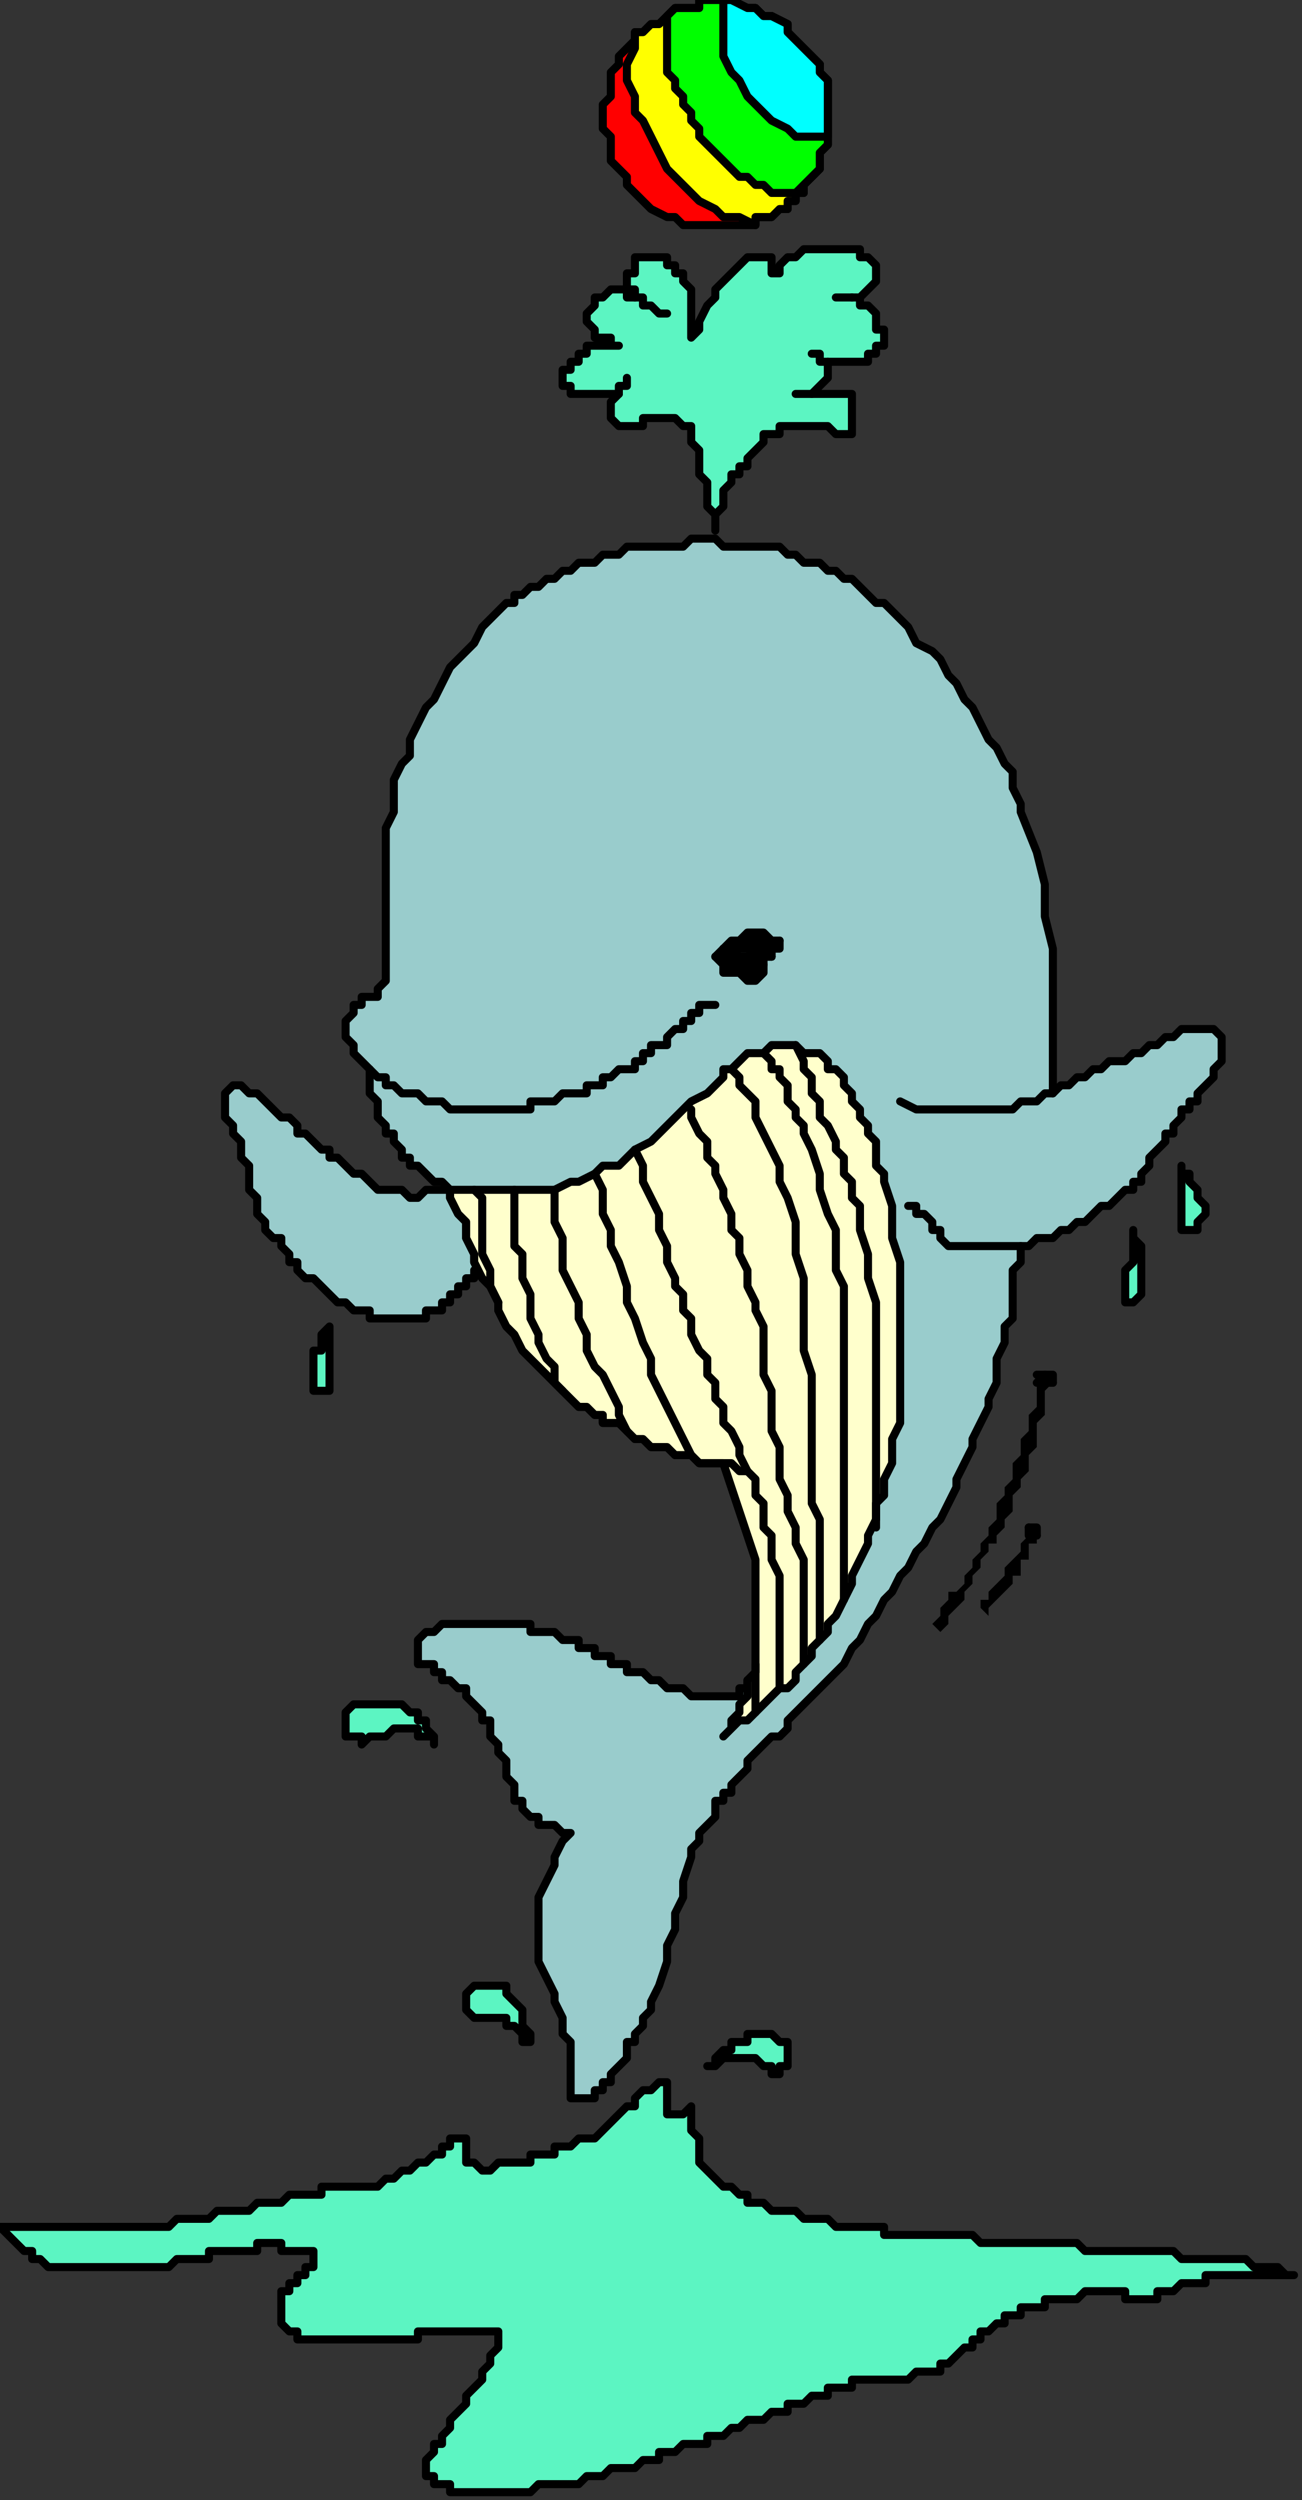 <?xml version="1.0" encoding="UTF-8" standalone="no"?>
<svg
   xmlns:dc="http://purl.org/dc/elements/1.1/"
   xmlns:cc="http://creativecommons.org/ns#"
   xmlns:rdf="http://www.w3.org/1999/02/22-rdf-syntax-ns#"
   xmlns:svg="http://www.w3.org/2000/svg"
   xmlns="http://www.w3.org/2000/svg"
   xmlns:sodipodi="http://sodipodi.sourceforge.net/DTD/sodipodi-0.dtd"
   xmlns:inkscape="http://www.inkscape.org/namespaces/inkscape"
   version="1.0"
   width="42.862mm"
   height="82.285mm"
   id="svg161"
   sodipodi:docname="CWATR013.WMF">
  <rect width="100%" height="100%" fill="#333333" stroke="none"/>
  <sodipodi:namedview
     pagecolor="#ffffff"
     bordercolor="#666666"
     borderopacity="1"
     objecttolerance="10"
     gridtolerance="10"
     guidetolerance="10"
     inkscape:pageopacity="0"
     inkscape:pageshadow="2"
     inkscape:window-width="640"
     inkscape:window-height="480"
     id="namedview163" />
  <defs
     id="defs3">
    <pattern
       id="WMFhbasepattern"
       patternUnits="userSpaceOnUse"
       width="6"
       height="6"
       x="0"
       y="0" />
  </defs>
  <path
     style="fill:#5cf5c2;fill-rule:evenodd;fill-opacity:1;stroke:none;"
     d="  M 83,259   L 83,259   L 82,259   L 81,260   L 81,260   L 80,260   L 79,261   L 79,262   L 78,262   L 77,263   L 76,264   L 76,264   L 75,265   L 74,266   L 72,266   L 71,267   L 70,267   L 69,267   L 69,268   L 68,268   L 68,268   L 67,268   L 66,268   L 66,269   L 65,269   L 65,269   L 64,269   L 63,269   L 63,269   L 62,269   L 61,270   L 61,270   L 60,270   L 60,270   L 59,269   L 59,269   L 58,269   L 58,268   L 58,267   L 58,266   L 58,266   L 57,266   L 56,266   L 56,267   L 55,267   L 55,268   L 54,268   L 53,269   L 53,269   L 52,269   L 51,270   L 51,270   L 50,270   L 49,271   L 49,271   L 48,271   L 47,272   L 47,272   L 46,272   L 46,272   L 45,272   L 45,272   L 44,272   L 44,272   L 43,272   L 43,272   L 42,272   L 42,272   L 41,272   L 41,272   L 40,272   L 40,273   L 39,273   L 38,273   L 37,273   L 36,273   L 35,274   L 34,274   L 33,274   L 32,274   L 32,274   L 31,275   L 30,275   L 29,275   L 28,275   L 27,275   L 26,276   L 25,276   L 23,276   L 23,276   L 22,276   L 21,277   L 21,277   L 20,277   L 19,277   L 18,277   L 18,277   L 17,277   L 16,277   L 15,277   L 15,277   L 14,277   L 13,277   L 12,277   L 12,277   L 11,277   L 10,277   L 9,277   L 8,277   L 8,277   L 7,277   L 6,277   L 5,277   L 5,277   L 4,277   L 3,277   L 3,277   L 2,277   L 1,277   L 1,277   L 0,277   L 0,277   L 1,278   L 1,278   L 2,279   L 2,279   L 2,279   L 3,280   L 3,280   L 4,280   L 4,281   L 5,281   L 5,281   L 6,282   L 6,282   L 7,282   L 7,282   L 8,282   L 9,282   L 9,282   L 10,282   L 11,282   L 11,282   L 12,282   L 12,282   L 13,282   L 14,282   L 14,282   L 15,282   L 16,282   L 16,282   L 17,282   L 18,282   L 18,282   L 19,282   L 20,282   L 20,282   L 21,282   L 22,281   L 22,281   L 23,281   L 24,281   L 24,281   L 25,281   L 26,281   L 26,280   L 27,280   L 28,280   L 28,280   L 29,280   L 29,280   L 30,280   L 31,280   L 32,280   L 32,279   L 33,279   L 33,279   L 34,279   L 35,279   L 35,280   L 36,280   L 37,280   L 37,280   L 38,280   L 39,280   L 39,281   L 39,281   L 39,281   L 39,281   L 39,282   L 38,282   L 38,283   L 38,283   L 37,283   L 37,284   L 36,284   L 36,285   L 35,285   L 35,286   L 35,286   L 35,287   L 35,288   L 35,288   L 35,289   L 36,290   L 37,290   L 37,291   L 38,291   L 39,291   L 40,291   L 40,291   L 41,291   L 42,291   L 43,291   L 43,291   L 44,291   L 44,291   L 45,291   L 46,291   L 46,291   L 47,291   L 48,291   L 48,291   L 49,291   L 49,291   L 50,291   L 50,291   L 51,291   L 52,291   L 52,290   L 53,290   L 54,290   L 54,290   L 55,290   L 56,290   L 56,290   L 57,290   L 58,290   L 59,290   L 60,290   L 60,290   L 61,290   L 62,290   L 62,291   L 62,291   L 62,292   L 61,293   L 61,294   L 60,295   L 60,296   L 59,297   L 58,298   L 58,299   L 57,300   L 56,301   L 56,302   L 55,303   L 55,304   L 54,304   L 54,305   L 54,305   L 53,306   L 53,306   L 53,307   L 53,307   L 53,308   L 54,308   L 54,308   L 54,309   L 55,309   L 55,309   L 55,309   L 56,309   L 56,310   L 56,310   L 57,310   L 57,310   L 58,310   L 58,310   L 58,310   L 59,310   L 60,310   L 61,310   L 62,310   L 64,310   L 65,310   L 66,310   L 67,309   L 68,309   L 69,309   L 71,309   L 72,309   L 73,308   L 74,308   L 75,308   L 76,307   L 78,307   L 78,307   L 79,307   L 80,306   L 80,306   L 81,306   L 82,306   L 82,305   L 83,305   L 84,305   L 84,305   L 85,304   L 86,304   L 86,304   L 87,304   L 88,304   L 88,303   L 89,303   L 90,303   L 90,303   L 91,302   L 92,302   L 92,302   L 93,301   L 94,301   L 95,301   L 95,301   L 96,300   L 97,300   L 98,300   L 98,299   L 99,299   L 100,299   L 100,299   L 101,298   L 101,298   L 101,298   L 102,298   L 102,298   L 103,298   L 103,297   L 103,297   L 104,297   L 104,297   L 105,297   L 105,297   L 105,297   L 106,297   L 106,296   L 107,296   L 108,296   L 108,296   L 109,296   L 110,296   L 110,296   L 111,296   L 112,296   L 112,296   L 113,296   L 114,295   L 114,295   L 115,295   L 115,295   L 116,295   L 117,295   L 117,294   L 118,294   L 118,294   L 119,293   L 119,293   L 120,292   L 121,292   L 121,291   L 122,291   L 122,290   L 123,290   L 124,289   L 124,289   L 125,289   L 125,288   L 126,288   L 127,288   L 127,287   L 128,287   L 129,287   L 130,287   L 130,286   L 131,286   L 132,286   L 132,286   L 133,286   L 134,286   L 134,286   L 135,285   L 136,285   L 137,285   L 138,285   L 138,285   L 139,285   L 139,285   L 140,285   L 140,286   L 141,286   L 142,286   L 142,286   L 143,286   L 143,286   L 144,286   L 144,286   L 144,286   L 144,285   L 145,285   L 145,285   L 146,285   L 146,285   L 146,285   L 147,284   L 147,284   L 147,284   L 148,284   L 148,284   L 149,284   L 150,284   L 150,283   L 151,283   L 152,283   L 153,283   L 154,283   L 154,283   L 155,283   L 156,283   L 157,283   L 158,283   L 158,283   L 159,283   L 160,283   L 161,283   L 160,283   L 159,282   L 158,282   L 157,282   L 156,282   L 155,281   L 154,281   L 153,281   L 152,281   L 151,281   L 150,281   L 149,281   L 148,281   L 147,281   L 146,280   L 145,280   L 144,280   L 143,280   L 141,280   L 140,280   L 139,280   L 138,280   L 136,280   L 135,280   L 134,279   L 132,279   L 131,279   L 130,279   L 129,279   L 127,279   L 126,279   L 125,279   L 124,279   L 123,279   L 122,279   L 121,278   L 120,278   L 120,278   L 119,278   L 118,278   L 117,278   L 116,278   L 115,278   L 115,278   L 114,278   L 113,278   L 112,278   L 111,278   L 110,278   L 110,277   L 109,277   L 108,277   L 107,277   L 106,277   L 106,277   L 105,277   L 104,277   L 103,276   L 102,276   L 101,276   L 101,276   L 100,276   L 99,275   L 98,275   L 97,275   L 97,275   L 96,275   L 95,274   L 95,274   L 94,274   L 93,274   L 93,273   L 92,273   L 91,272   L 91,272   L 90,272   L 89,271   L 89,271   L 88,270   L 88,270   L 87,269   L 87,268   L 87,267   L 87,266   L 86,265   L 86,264   L 86,263   L 86,262   L 86,262   L 85,263   L 85,263   L 84,263   L 84,263   L 84,263   L 83,263   L 83,263   L 83,262   L 83,261   L 83,260   L 83,259  z "
     id="path5" />
  <path
     style="fill:none;stroke:#000000;stroke-width:1px;stroke-linecap:round;stroke-linejoin:round;stroke-miterlimit:4;stroke-dasharray:none;stroke-opacity:1;"
     d="  M 83,259   L 83,259   L 82,259   L 81,260   L 81,260   L 80,260   L 79,261   L 79,262   L 78,262   L 77,263   L 76,264   L 76,264   L 75,265   L 74,266   L 72,266   L 71,267   L 70,267   L 69,267   L 69,268   L 68,268   L 68,268   L 67,268   L 66,268   L 66,269   L 65,269   L 65,269   L 64,269   L 63,269   L 63,269   L 62,269   L 61,270   L 61,270   L 60,270   L 60,270   L 59,269   L 59,269   L 58,269   L 58,268   L 58,267   L 58,266   L 58,266   L 57,266   L 56,266   L 56,267   L 55,267   L 55,268   L 54,268   L 53,269   L 53,269   L 52,269   L 51,270   L 51,270   L 50,270   L 49,271   L 49,271   L 48,271   L 47,272   L 47,272   L 46,272   L 46,272   L 45,272   L 45,272   L 44,272   L 44,272   L 43,272   L 43,272   L 42,272   L 42,272   L 41,272   L 41,272   L 40,272   L 40,273   L 39,273   L 38,273   L 37,273   L 36,273   L 35,274   L 34,274   L 33,274   L 32,274   L 32,274   L 31,275   L 30,275   L 29,275   L 28,275   L 27,275   L 26,276   L 25,276   L 23,276   L 23,276   L 22,276   L 21,277   L 21,277   L 20,277   L 19,277   L 18,277   L 18,277   L 17,277   L 16,277   L 15,277   L 15,277   L 14,277   L 13,277   L 12,277   L 12,277   L 11,277   L 10,277   L 9,277   L 8,277   L 8,277   L 7,277   L 6,277   L 5,277   L 5,277   L 4,277   L 3,277   L 3,277   L 2,277   L 1,277   L 1,277   L 0,277   L 0,277   L 1,278   L 1,278   L 2,279   L 2,279   L 2,279   L 3,280   L 3,280   L 4,280   L 4,281   L 5,281   L 5,281   L 6,282   L 6,282   L 7,282   L 7,282   L 8,282   L 9,282   L 9,282   L 10,282   L 11,282   L 11,282   L 12,282   L 12,282   L 13,282   L 14,282   L 14,282   L 15,282   L 16,282   L 16,282   L 17,282   L 18,282   L 18,282   L 19,282   L 20,282   L 20,282   L 21,282   L 22,281   L 22,281   L 23,281   L 24,281   L 24,281   L 25,281   L 26,281   L 26,280   L 27,280   L 28,280   L 28,280   L 29,280   L 29,280   L 30,280   L 31,280   L 32,280   L 32,279   L 33,279   L 33,279   L 34,279   L 35,279   L 35,280   L 36,280   L 37,280   L 37,280   L 38,280   L 39,280   L 39,281   L 39,281   L 39,281   L 39,281   L 39,282   L 38,282   L 38,283   L 38,283   L 37,283   L 37,284   L 36,284   L 36,285   L 35,285   L 35,286   L 35,286   L 35,287   L 35,288   L 35,288   L 35,289   L 36,290   L 37,290   L 37,291   L 38,291   L 39,291   L 40,291   L 40,291   L 41,291   L 42,291   L 43,291   L 43,291   L 44,291   L 44,291   L 45,291   L 46,291   L 46,291   L 47,291   L 48,291   L 48,291   L 49,291   L 49,291   L 50,291   L 50,291   L 51,291   L 52,291   L 52,290   L 53,290   L 54,290   L 54,290   L 55,290   L 56,290   L 56,290   L 57,290   L 58,290   L 59,290   L 60,290   L 60,290   L 61,290   L 62,290   L 62,291   L 62,291   L 62,292   L 61,293   L 61,294   L 60,295   L 60,296   L 59,297   L 58,298   L 58,299   L 57,300   L 56,301   L 56,302   L 55,303   L 55,304   L 54,304   L 54,305   L 54,305   L 53,306   L 53,306   L 53,307   L 53,307   L 53,308   L 54,308   L 54,308   L 54,309   L 55,309   L 55,309   L 55,309   L 56,309   L 56,310   L 56,310   L 57,310   L 57,310   L 58,310   L 58,310   L 58,310   L 59,310   L 60,310   L 61,310   L 62,310   L 64,310   L 65,310   L 66,310   L 67,309   L 68,309   L 69,309   L 71,309   L 72,309   L 73,308   L 74,308   L 75,308   L 76,307   L 78,307   L 78,307   L 79,307   L 80,306   L 80,306   L 81,306   L 82,306   L 82,305   L 83,305   L 84,305   L 84,305   L 85,304   L 86,304   L 86,304   L 87,304   L 88,304   L 88,303   L 89,303   L 90,303   L 90,303   L 91,302   L 92,302   L 92,302   L 93,301   L 94,301   L 95,301   L 95,301   L 96,300   L 97,300   L 98,300   L 98,299   L 99,299   L 100,299   L 100,299   L 101,298   L 101,298   L 101,298   L 102,298   L 102,298   L 103,298   L 103,297   L 103,297   L 104,297   L 104,297   L 105,297   L 105,297   L 105,297   L 106,297   L 106,296   L 107,296   L 108,296   L 108,296   L 109,296   L 110,296   L 110,296   L 111,296   L 112,296   L 112,296   L 113,296   L 114,295   L 114,295   L 115,295   L 115,295   L 116,295   L 117,295   L 117,294   L 118,294   L 118,294   L 119,293   L 119,293   L 120,292   L 121,292   L 121,291   L 122,291   L 122,290   L 123,290   L 124,289   L 124,289   L 125,289   L 125,288   L 126,288   L 127,288   L 127,287   L 128,287   L 129,287   L 130,287   L 130,286   L 131,286   L 132,286   L 132,286   L 133,286   L 134,286   L 134,286   L 135,285   L 136,285   L 137,285   L 138,285   L 138,285   L 139,285   L 139,285   L 140,285   L 140,286   L 141,286   L 142,286   L 142,286   L 143,286   L 143,286   L 144,286   L 144,286   L 144,286   L 144,285   L 145,285   L 145,285   L 146,285   L 146,285   L 146,285   L 147,284   L 147,284   L 147,284   L 148,284   L 148,284   L 149,284   L 150,284   L 150,283   L 151,283   L 152,283   L 153,283   L 154,283   L 154,283   L 155,283   L 156,283   L 157,283   L 158,283   L 158,283   L 159,283   L 160,283   L 161,283   L 160,283   L 159,282   L 158,282   L 157,282   L 156,282   L 155,281   L 154,281   L 153,281   L 152,281   L 151,281   L 150,281   L 149,281   L 148,281   L 147,281   L 146,280   L 145,280   L 144,280   L 143,280   L 141,280   L 140,280   L 139,280   L 138,280   L 136,280   L 135,280   L 134,279   L 132,279   L 131,279   L 130,279   L 129,279   L 127,279   L 126,279   L 125,279   L 124,279   L 123,279   L 122,279   L 121,278   L 120,278   L 120,278   L 119,278   L 118,278   L 117,278   L 116,278   L 115,278   L 115,278   L 114,278   L 113,278   L 112,278   L 111,278   L 110,278   L 110,277   L 109,277   L 108,277   L 107,277   L 106,277   L 106,277   L 105,277   L 104,277   L 103,276   L 102,276   L 101,276   L 101,276   L 100,276   L 99,275   L 98,275   L 97,275   L 97,275   L 96,275   L 95,274   L 95,274   L 94,274   L 93,274   L 93,273   L 92,273   L 91,272   L 91,272   L 90,272   L 89,271   L 89,271   L 88,270   L 88,270   L 87,269   L 87,268   L 87,267   L 87,266   L 86,265   L 86,264   L 86,263   L 86,262   L 86,262   L 85,263   L 85,263   L 84,263   L 84,263   L 84,263   L 83,263   L 83,263   L 83,262   L 83,261   L 83,260   L 83,259  "
     id="path7" />
  <path
     style="fill:#5cf5c2;fill-rule:evenodd;fill-opacity:1;stroke:none;"
     d="  M 66,254   L 66,253   L 65,252   L 65,251   L 65,250   L 64,249   L 64,249   L 63,248   L 63,247   L 62,247   L 61,247   L 61,247   L 60,247   L 60,247   L 59,247   L 59,247   L 58,248   L 58,248   L 58,249   L 58,249   L 58,249   L 58,250   L 58,250   L 58,250   L 59,251   L 59,251   L 60,251   L 60,251   L 61,251   L 62,251   L 62,251   L 63,251   L 63,251   L 63,252   L 64,252   L 64,252   L 64,252   L 65,253   L 65,253   L 65,254   L 66,254  z "
     id="path9" />
  <path
     style="fill:none;stroke:#000000;stroke-width:1px;stroke-linecap:round;stroke-linejoin:round;stroke-miterlimit:4;stroke-dasharray:none;stroke-opacity:1;"
     d="  M 66,254   L 66,253   L 65,252   L 65,251   L 65,250   L 64,249   L 64,249   L 63,248   L 63,247   L 62,247   L 61,247   L 61,247   L 60,247   L 60,247   L 59,247   L 59,247   L 58,248   L 58,248   L 58,249   L 58,249   L 58,249   L 58,250   L 58,250   L 58,250   L 59,251   L 59,251   L 60,251   L 60,251   L 61,251   L 62,251   L 62,251   L 63,251   L 63,251   L 63,252   L 64,252   L 64,252   L 64,252   L 65,253   L 65,253   L 65,254   L 66,254  "
     id="path11" />
  <path
     style="fill:#5cf5c2;fill-rule:evenodd;fill-opacity:1;stroke:none;"
     d="  M 88,257   L 89,257   L 89,256   L 89,256   L 89,256   L 90,255   L 90,255   L 90,255   L 91,255   L 91,254   L 92,254   L 92,254   L 92,254   L 93,254   L 93,254   L 93,253   L 94,253   L 94,253   L 95,253   L 96,253   L 96,253   L 97,254   L 97,254   L 98,254   L 98,255   L 98,255   L 98,256   L 98,256   L 98,256   L 98,257   L 98,257   L 97,257   L 97,258   L 96,258   L 96,257   L 95,257   L 95,257   L 95,257   L 94,256   L 94,256   L 93,256   L 93,256   L 92,256   L 91,256   L 91,256   L 90,256   L 90,256   L 89,257   L 88,257  z "
     id="path13" />
  <path
     style="fill:none;stroke:#000000;stroke-width:1px;stroke-linecap:round;stroke-linejoin:round;stroke-miterlimit:4;stroke-dasharray:none;stroke-opacity:1;"
     d="  M 88,257   L 89,257   L 89,256   L 89,256   L 89,256   L 90,255   L 90,255   L 90,255   L 91,255   L 91,254   L 92,254   L 92,254   L 92,254   L 93,254   L 93,254   L 93,253   L 94,253   L 94,253   L 95,253   L 96,253   L 96,253   L 97,254   L 97,254   L 98,254   L 98,255   L 98,255   L 98,256   L 98,256   L 98,256   L 98,257   L 98,257   L 97,257   L 97,258   L 96,258   L 96,257   L 95,257   L 95,257   L 95,257   L 94,256   L 94,256   L 93,256   L 93,256   L 92,256   L 91,256   L 91,256   L 90,256   L 90,256   L 89,257   L 88,257  "
     id="path15" />
  <path
     style="fill:#99cccc;fill-rule:evenodd;fill-opacity:1;stroke:none;"
     d="  M 59,148   L 59,148   L 58,148   L 58,148   L 57,148   L 56,148   L 56,148   L 55,148   L 54,148   L 54,148   L 53,148   L 53,148   L 52,149   L 51,149   L 51,149   L 50,148   L 50,148   L 49,148   L 48,148   L 48,148   L 47,148   L 46,147   L 46,147   L 45,146   L 44,146   L 44,146   L 43,145   L 43,145   L 42,144   L 41,144   L 41,143   L 40,143   L 40,143   L 39,142   L 39,142   L 38,141   L 37,141   L 37,140   L 37,140   L 36,139   L 35,139   L 35,139   L 34,138   L 34,138   L 33,137   L 33,137   L 32,136   L 32,136   L 31,136   L 31,136   L 30,135   L 29,135   L 29,135   L 29,135   L 28,136   L 28,136   L 28,136   L 28,137   L 28,138   L 28,139   L 28,139   L 29,140   L 29,141   L 29,141   L 30,142   L 30,143   L 30,144   L 31,145   L 31,147   L 31,148   L 32,149   L 32,150   L 32,151   L 33,152   L 33,153   L 34,154   L 35,154   L 35,155   L 36,156   L 36,157   L 37,157   L 37,158   L 38,159   L 39,159   L 40,160   L 40,160   L 41,161   L 42,162   L 43,162   L 43,162   L 44,163   L 44,163   L 45,163   L 46,163   L 46,164   L 47,164   L 48,164   L 48,164   L 49,164   L 50,164   L 50,164   L 51,164   L 52,164   L 52,164   L 53,164   L 53,163   L 54,163   L 55,163   L 55,162   L 56,162   L 56,161   L 57,161   L 57,160   L 58,160   L 58,159   L 59,159   L 59,158   L 60,158   L 60,157   L 61,157   L 62,157   L 61,156   L 61,154   L 61,153   L 60,152   L 60,151   L 60,150   L 60,149   L 59,148  z "
     id="path17" />
  <path
     style="fill:none;stroke:#000000;stroke-width:1px;stroke-linecap:round;stroke-linejoin:round;stroke-miterlimit:4;stroke-dasharray:none;stroke-opacity:1;"
     d="  M 59,148   L 59,148   L 58,148   L 58,148   L 57,148   L 56,148   L 56,148   L 55,148   L 54,148   L 54,148   L 53,148   L 53,148   L 52,149   L 51,149   L 51,149   L 50,148   L 50,148   L 49,148   L 48,148   L 48,148   L 47,148   L 46,147   L 46,147   L 45,146   L 44,146   L 44,146   L 43,145   L 43,145   L 42,144   L 41,144   L 41,143   L 40,143   L 40,143   L 39,142   L 39,142   L 38,141   L 37,141   L 37,140   L 37,140   L 36,139   L 35,139   L 35,139   L 34,138   L 34,138   L 33,137   L 33,137   L 32,136   L 32,136   L 31,136   L 31,136   L 30,135   L 29,135   L 29,135   L 29,135   L 28,136   L 28,136   L 28,136   L 28,137   L 28,138   L 28,139   L 28,139   L 29,140   L 29,141   L 29,141   L 30,142   L 30,143   L 30,144   L 31,145   L 31,147   L 31,148   L 32,149   L 32,150   L 32,151   L 33,152   L 33,153   L 34,154   L 35,154   L 35,155   L 36,156   L 36,157   L 37,157   L 37,158   L 38,159   L 39,159   L 40,160   L 40,160   L 41,161   L 42,162   L 43,162   L 43,162   L 44,163   L 44,163   L 45,163   L 46,163   L 46,164   L 47,164   L 48,164   L 48,164   L 49,164   L 50,164   L 50,164   L 51,164   L 52,164   L 52,164   L 53,164   L 53,163   L 54,163   L 55,163   L 55,162   L 56,162   L 56,161   L 57,161   L 57,160   L 58,160   L 58,159   L 59,159   L 59,158   L 60,158   L 60,157   L 61,157   L 62,157   L 61,156   L 61,154   L 61,153   L 60,152   L 60,151   L 60,150   L 60,149   L 59,148  "
     id="path19" />
  <path
     style="fill:#99cccc;fill-rule:evenodd;fill-opacity:1;stroke:none;"
     d="  M 63,75   L 64,75   L 64,74   L 65,74   L 66,73   L 67,73   L 68,72   L 69,72   L 70,71   L 71,71   L 72,70   L 73,70   L 74,70   L 75,69   L 76,69   L 77,69   L 78,68   L 79,68   L 80,68   L 81,68   L 83,68   L 84,68   L 85,68   L 86,67   L 87,67   L 88,67   L 89,67   L 90,68   L 91,68   L 92,68   L 93,68   L 94,68   L 95,68   L 97,68   L 98,69   L 99,69   L 100,70   L 101,70   L 102,70   L 103,71   L 104,71   L 105,72   L 106,72   L 107,73   L 108,74   L 109,75   L 110,75   L 111,76   L 112,77   L 113,78   L 114,80   L 116,81   L 117,82   L 118,84   L 119,85   L 120,87   L 121,88   L 122,90   L 123,92   L 124,93   L 125,95   L 126,96   L 126,98   L 127,100   L 127,101   L 129,106   L 130,110   L 130,114   L 131,118   L 131,122   L 131,127   L 131,131   L 131,136   L 132,135   L 133,135   L 134,134   L 135,134   L 136,133   L 137,133   L 138,132   L 139,132   L 140,132   L 141,131   L 142,131   L 143,130   L 144,130   L 145,129   L 146,129   L 147,128   L 147,128   L 147,128   L 148,128   L 148,128   L 149,128   L 149,128   L 150,128   L 150,128   L 151,128   L 151,128   L 151,128   L 152,129   L 152,129   L 152,129   L 152,130   L 152,130   L 152,131   L 152,131   L 152,132   L 152,132   L 151,133   L 151,133   L 151,134   L 150,135   L 150,135   L 149,136   L 149,136   L 149,137   L 148,137   L 148,138   L 147,138   L 147,139   L 147,139   L 146,140   L 146,141   L 145,141   L 145,142   L 144,143   L 144,143   L 143,144   L 143,145   L 143,145   L 142,146   L 142,147   L 141,147   L 141,148   L 140,148   L 139,149   L 139,149   L 138,150   L 137,150   L 136,151   L 136,151   L 135,152   L 134,152   L 133,153   L 133,153   L 132,153   L 131,154   L 130,154   L 129,154   L 129,154   L 128,155   L 127,155   L 127,157   L 126,158   L 126,160   L 126,162   L 126,164   L 125,165   L 125,167   L 124,169   L 124,170   L 124,172   L 123,174   L 123,175   L 122,177   L 121,179   L 121,180   L 120,182   L 119,184   L 119,185   L 118,187   L 117,189   L 116,190   L 115,192   L 114,193   L 113,195   L 112,196   L 111,198   L 110,199   L 109,201   L 108,202   L 107,204   L 106,205   L 105,207   L 104,208   L 103,209   L 102,210   L 102,210   L 101,211   L 100,212   L 99,213   L 98,214   L 98,215   L 97,216   L 96,216   L 95,217   L 94,218   L 93,219   L 93,220   L 92,221   L 92,221   L 91,222   L 91,223   L 90,223   L 90,224   L 89,224   L 89,225   L 89,226   L 88,227   L 88,227   L 87,228   L 87,229   L 87,229   L 86,230   L 86,231   L 86,231   L 85,234   L 85,236   L 84,238   L 84,240   L 83,242   L 83,244   L 82,247   L 81,249   L 81,249   L 81,250   L 80,251   L 80,252   L 80,252   L 79,253   L 79,254   L 78,254   L 78,255   L 78,256   L 77,257   L 77,257   L 76,258   L 76,259   L 75,259   L 75,260   L 74,260   L 74,261   L 73,261   L 72,261   L 72,261   L 71,261   L 71,260   L 71,260   L 71,258   L 71,257   L 71,255   L 71,254   L 70,253   L 70,251   L 69,249   L 69,248   L 68,246   L 67,244   L 67,243   L 67,241   L 67,239   L 67,238   L 67,236   L 68,234   L 69,232   L 69,231   L 70,229   L 71,228   L 71,228   L 70,228   L 70,228   L 69,227   L 69,227   L 68,227   L 68,227   L 67,227   L 67,226   L 66,226   L 66,226   L 66,226   L 65,225   L 65,225   L 65,224   L 64,224   L 64,223   L 64,222   L 63,221   L 63,220   L 63,219   L 62,218   L 62,218   L 62,217   L 61,216   L 61,215   L 61,214   L 60,214   L 60,213   L 59,212   L 59,212   L 58,211   L 58,211   L 58,210   L 57,210   L 57,210   L 57,210   L 56,209   L 56,209   L 55,209   L 55,208   L 55,208   L 54,208   L 54,208   L 54,207   L 53,207   L 53,207   L 52,207   L 52,206   L 52,205   L 52,205   L 52,204   L 52,204   L 53,203   L 54,203   L 55,202   L 55,202   L 56,202   L 57,202   L 58,202   L 58,202   L 59,202   L 60,202   L 60,202   L 61,202   L 61,202   L 62,202   L 63,202   L 63,202   L 64,202   L 65,202   L 66,202   L 66,203   L 67,203   L 68,203   L 68,203   L 69,203   L 70,204   L 70,204   L 71,204   L 72,204   L 72,205   L 73,205   L 74,205   L 74,206   L 75,206   L 76,206   L 76,207   L 77,207   L 78,207   L 78,208   L 79,208   L 80,208   L 80,208   L 81,209   L 82,209   L 82,209   L 83,210   L 84,210   L 84,210   L 85,210   L 86,211   L 86,211   L 87,211   L 88,211   L 88,211   L 89,211   L 89,211   L 90,211   L 90,211   L 90,211   L 91,211   L 91,211   L 92,211   L 92,210   L 93,210   L 93,210   L 93,209   L 94,209   L 94,208   L 94,205   L 94,201   L 94,198   L 94,194   L 93,191   L 92,188   L 91,185   L 90,182   L 89,182   L 89,182   L 88,182   L 87,182   L 87,182   L 86,181   L 85,181   L 85,181   L 84,181   L 83,180   L 83,180   L 82,180   L 81,180   L 80,179   L 80,179   L 79,179   L 78,178   L 78,178   L 77,177   L 76,177   L 75,177   L 75,176   L 74,176   L 73,175   L 73,175   L 72,175   L 71,174   L 71,174   L 70,173   L 70,173   L 69,172   L 69,172   L 67,170   L 66,169   L 65,168   L 64,166   L 63,165   L 62,163   L 62,162   L 61,160   L 60,159   L 59,157   L 59,156   L 58,154   L 58,152   L 57,151   L 56,149   L 56,148   L 55,147   L 54,147   L 54,147   L 53,146   L 53,146   L 52,145   L 52,145   L 51,145   L 51,144   L 50,144   L 50,143   L 50,143   L 49,142   L 49,142   L 49,141   L 48,141   L 48,140   L 47,139   L 47,138   L 47,137   L 46,136   L 46,135   L 46,134   L 46,133   L 46,133   L 45,132   L 44,131   L 44,130   L 43,129   L 43,128   L 43,127   L 43,127   L 44,126   L 44,125   L 45,125   L 45,124   L 46,124   L 47,124   L 47,123   L 48,122   L 48,120   L 48,118   L 48,115   L 48,113   L 48,110   L 48,108   L 48,105   L 48,103   L 49,101   L 49,99   L 49,97   L 50,95   L 51,94   L 51,92   L 52,90   L 53,88   L 54,87   L 55,85   L 56,83   L 57,82   L 59,80   L 60,78   L 61,77   L 63,75  z "
     id="path21" />
  <path
     style="fill:none;stroke:#000000;stroke-width:1px;stroke-linecap:round;stroke-linejoin:round;stroke-miterlimit:4;stroke-dasharray:none;stroke-opacity:1;"
     d="  M 63,75   L 64,75   L 64,74   L 65,74   L 66,73   L 67,73   L 68,72   L 69,72   L 70,71   L 71,71   L 72,70   L 73,70   L 74,70   L 75,69   L 76,69   L 77,69   L 78,68   L 79,68   L 80,68   L 81,68   L 83,68   L 84,68   L 85,68   L 86,67   L 87,67   L 88,67   L 89,67   L 90,68   L 91,68   L 92,68   L 93,68   L 94,68   L 95,68   L 97,68   L 98,69   L 99,69   L 100,70   L 101,70   L 102,70   L 103,71   L 104,71   L 105,72   L 106,72   L 107,73   L 108,74   L 109,75   L 110,75   L 111,76   L 112,77   L 113,78   L 114,80   L 116,81   L 117,82   L 118,84   L 119,85   L 120,87   L 121,88   L 122,90   L 123,92   L 124,93   L 125,95   L 126,96   L 126,98   L 127,100   L 127,101   L 129,106   L 130,110   L 130,114   L 131,118   L 131,122   L 131,127   L 131,131   L 131,136   L 132,135   L 133,135   L 134,134   L 135,134   L 136,133   L 137,133   L 138,132   L 139,132   L 140,132   L 141,131   L 142,131   L 143,130   L 144,130   L 145,129   L 146,129   L 147,128   L 147,128   L 147,128   L 148,128   L 148,128   L 149,128   L 149,128   L 150,128   L 150,128   L 151,128   L 151,128   L 151,128   L 152,129   L 152,129   L 152,129   L 152,130   L 152,130   L 152,131   L 152,131   L 152,132   L 152,132   L 151,133   L 151,133   L 151,134   L 150,135   L 150,135   L 149,136   L 149,136   L 149,137   L 148,137   L 148,138   L 147,138   L 147,139   L 147,139   L 146,140   L 146,141   L 145,141   L 145,142   L 144,143   L 144,143   L 143,144   L 143,145   L 143,145   L 142,146   L 142,147   L 141,147   L 141,148   L 140,148   L 139,149   L 139,149   L 138,150   L 137,150   L 136,151   L 136,151   L 135,152   L 134,152   L 133,153   L 133,153   L 132,153   L 131,154   L 130,154   L 129,154   L 129,154   L 128,155   L 127,155   L 127,157   L 126,158   L 126,160   L 126,162   L 126,164   L 125,165   L 125,167   L 124,169   L 124,170   L 124,172   L 123,174   L 123,175   L 122,177   L 121,179   L 121,180   L 120,182   L 119,184   L 119,185   L 118,187   L 117,189   L 116,190   L 115,192   L 114,193   L 113,195   L 112,196   L 111,198   L 110,199   L 109,201   L 108,202   L 107,204   L 106,205   L 105,207   L 104,208   L 103,209   L 102,210   L 102,210   L 101,211   L 100,212   L 99,213   L 98,214   L 98,215   L 97,216   L 96,216   L 95,217   L 94,218   L 93,219   L 93,220   L 92,221   L 92,221   L 91,222   L 91,223   L 90,223   L 90,224   L 89,224   L 89,225   L 89,226   L 88,227   L 88,227   L 87,228   L 87,229   L 87,229   L 86,230   L 86,231   L 86,231   L 85,234   L 85,236   L 84,238   L 84,240   L 83,242   L 83,244   L 82,247   L 81,249   L 81,249   L 81,250   L 80,251   L 80,252   L 80,252   L 79,253   L 79,254   L 78,254   L 78,255   L 78,256   L 77,257   L 77,257   L 76,258   L 76,259   L 75,259   L 75,260   L 74,260   L 74,261   L 73,261   L 72,261   L 72,261   L 71,261   L 71,260   L 71,260   L 71,258   L 71,257   L 71,255   L 71,254   L 70,253   L 70,251   L 69,249   L 69,248   L 68,246   L 67,244   L 67,243   L 67,241   L 67,239   L 67,238   L 67,236   L 68,234   L 69,232   L 69,231   L 70,229   L 71,228   L 71,228   L 70,228   L 70,228   L 69,227   L 69,227   L 68,227   L 68,227   L 67,227   L 67,226   L 66,226   L 66,226   L 66,226   L 65,225   L 65,225   L 65,224   L 64,224   L 64,223   L 64,222   L 63,221   L 63,220   L 63,219   L 62,218   L 62,218   L 62,217   L 61,216   L 61,215   L 61,214   L 60,214   L 60,213   L 59,212   L 59,212   L 58,211   L 58,211   L 58,210   L 57,210   L 57,210   L 57,210   L 56,209   L 56,209   L 55,209   L 55,208   L 55,208   L 54,208   L 54,208   L 54,207   L 53,207   L 53,207   L 52,207   L 52,206   L 52,205   L 52,205   L 52,204   L 52,204   L 53,203   L 54,203   L 55,202   L 55,202   L 56,202   L 57,202   L 58,202   L 58,202   L 59,202   L 60,202   L 60,202   L 61,202   L 61,202   L 62,202   L 63,202   L 63,202   L 64,202   L 65,202   L 66,202   L 66,203   L 67,203   L 68,203   L 68,203   L 69,203   L 70,204   L 70,204   L 71,204   L 72,204   L 72,205   L 73,205   L 74,205   L 74,206   L 75,206   L 76,206   L 76,207   L 77,207   L 78,207   L 78,208   L 79,208   L 80,208   L 80,208   L 81,209   L 82,209   L 82,209   L 83,210   L 84,210   L 84,210   L 85,210   L 86,211   L 86,211   L 87,211   L 88,211   L 88,211   L 89,211   L 89,211   L 90,211   L 90,211   L 90,211   L 91,211   L 91,211   L 92,211   L 92,210   L 93,210   L 93,210   L 93,209   L 94,209   L 94,208   L 94,205   L 94,201   L 94,198   L 94,194   L 93,191   L 92,188   L 91,185   L 90,182   L 89,182   L 89,182   L 88,182   L 87,182   L 87,182   L 86,181   L 85,181   L 85,181   L 84,181   L 83,180   L 83,180   L 82,180   L 81,180   L 80,179   L 80,179   L 79,179   L 78,178   L 78,178   L 77,177   L 76,177   L 75,177   L 75,176   L 74,176   L 73,175   L 73,175   L 72,175   L 71,174   L 71,174   L 70,173   L 70,173   L 69,172   L 69,172   L 67,170   L 66,169   L 65,168   L 64,166   L 63,165   L 62,163   L 62,162   L 61,160   L 60,159   L 59,157   L 59,156   L 58,154   L 58,152   L 57,151   L 56,149   L 56,148   L 55,147   L 54,147   L 54,147   L 53,146   L 53,146   L 52,145   L 52,145   L 51,145   L 51,144   L 50,144   L 50,143   L 50,143   L 49,142   L 49,142   L 49,141   L 48,141   L 48,140   L 47,139   L 47,138   L 47,137   L 46,136   L 46,135   L 46,134   L 46,133   L 46,133   L 45,132   L 44,131   L 44,130   L 43,129   L 43,128   L 43,127   L 43,127   L 44,126   L 44,125   L 45,125   L 45,124   L 46,124   L 47,124   L 47,123   L 48,122   L 48,120   L 48,118   L 48,115   L 48,113   L 48,110   L 48,108   L 48,105   L 48,103   L 49,101   L 49,99   L 49,97   L 50,95   L 51,94   L 51,92   L 52,90   L 53,88   L 54,87   L 55,85   L 56,83   L 57,82   L 59,80   L 60,78   L 61,77   L 63,75  "
     id="path23" />
  <path
     style="fill:#ffffcc;fill-rule:evenodd;fill-opacity:1;stroke:none;"
     d="  M 69,148   L 71,147   L 72,147   L 74,146   L 75,145   L 77,145   L 78,144   L 79,143   L 81,142   L 82,141   L 83,140   L 84,139   L 85,138   L 86,137   L 88,136   L 89,135   L 90,134   L 90,133   L 91,133   L 92,132   L 92,132   L 93,131   L 94,131   L 95,131   L 96,130   L 97,130   L 98,130   L 98,130   L 99,130   L 100,131   L 101,131   L 102,131   L 103,132   L 103,133   L 104,133   L 105,134   L 105,135   L 106,136   L 106,137   L 107,138   L 107,139   L 108,140   L 108,141   L 109,142   L 109,143   L 109,144   L 109,145   L 110,146   L 110,147   L 111,150   L 111,154   L 112,157   L 112,161   L 112,164   L 112,168   L 112,171   L 112,175   L 112,177   L 111,179   L 111,180   L 111,182   L 110,184   L 110,186   L 109,187   L 109,189   L 108,191   L 108,192   L 107,194   L 106,196   L 106,197   L 105,199   L 104,201   L 103,202   L 103,203   L 102,204   L 101,205   L 101,206   L 100,207   L 99,208   L 99,209   L 98,210   L 97,210   L 96,211   L 95,212   L 94,213   L 93,214   L 92,214   L 91,215   L 90,216   L 91,215   L 91,214   L 92,213   L 92,212   L 93,211   L 93,210   L 93,209   L 94,208   L 94,205   L 94,201   L 94,198   L 94,194   L 93,191   L 92,188   L 91,185   L 90,182   L 89,182   L 89,182   L 88,182   L 87,182   L 87,182   L 86,181   L 85,181   L 85,181   L 84,181   L 83,180   L 83,180   L 82,180   L 81,180   L 80,179   L 80,179   L 79,179   L 78,178   L 78,178   L 77,177   L 76,177   L 75,177   L 75,176   L 74,176   L 73,175   L 73,175   L 72,175   L 71,174   L 71,174   L 70,173   L 70,173   L 69,172   L 69,172   L 67,170   L 66,169   L 65,168   L 64,166   L 63,165   L 62,163   L 62,162   L 61,160   L 60,159   L 59,157   L 59,156   L 58,154   L 58,152   L 57,151   L 56,149   L 56,148   L 57,148   L 58,148   L 58,148   L 59,148   L 60,148   L 61,148   L 62,148   L 63,148   L 63,148   L 64,148   L 65,148   L 66,148   L 67,148   L 68,148   L 69,148   L 69,148  z "
     id="path25" />
  <path
     style="fill:none;stroke:#000000;stroke-width:1px;stroke-linecap:round;stroke-linejoin:round;stroke-miterlimit:4;stroke-dasharray:none;stroke-opacity:1;"
     d="  M 69,148   L 71,147   L 72,147   L 74,146   L 75,145   L 77,145   L 78,144   L 79,143   L 81,142   L 82,141   L 83,140   L 84,139   L 85,138   L 86,137   L 88,136   L 89,135   L 90,134   L 90,133   L 91,133   L 92,132   L 92,132   L 93,131   L 94,131   L 95,131   L 96,130   L 97,130   L 98,130   L 98,130   L 99,130   L 100,131   L 101,131   L 102,131   L 103,132   L 103,133   L 104,133   L 105,134   L 105,135   L 106,136   L 106,137   L 107,138   L 107,139   L 108,140   L 108,141   L 109,142   L 109,143   L 109,144   L 109,145   L 110,146   L 110,147   L 111,150   L 111,154   L 112,157   L 112,161   L 112,164   L 112,168   L 112,171   L 112,175   L 112,177   L 111,179   L 111,180   L 111,182   L 110,184   L 110,186   L 109,187   L 109,189   L 108,191   L 108,192   L 107,194   L 106,196   L 106,197   L 105,199   L 104,201   L 103,202   L 103,203   L 102,204   L 101,205   L 101,206   L 100,207   L 99,208   L 99,209   L 98,210   L 97,210   L 96,211   L 95,212   L 94,213   L 93,214   L 92,214   L 91,215   L 90,216   L 91,215   L 91,214   L 92,213   L 92,212   L 93,211   L 93,210   L 93,209   L 94,208   L 94,205   L 94,201   L 94,198   L 94,194   L 93,191   L 92,188   L 91,185   L 90,182   L 89,182   L 89,182   L 88,182   L 87,182   L 87,182   L 86,181   L 85,181   L 85,181   L 84,181   L 83,180   L 83,180   L 82,180   L 81,180   L 80,179   L 80,179   L 79,179   L 78,178   L 78,178   L 77,177   L 76,177   L 75,177   L 75,176   L 74,176   L 73,175   L 73,175   L 72,175   L 71,174   L 71,174   L 70,173   L 70,173   L 69,172   L 69,172   L 67,170   L 66,169   L 65,168   L 64,166   L 63,165   L 62,163   L 62,162   L 61,160   L 60,159   L 59,157   L 59,156   L 58,154   L 58,152   L 57,151   L 56,149   L 56,148   L 57,148   L 58,148   L 58,148   L 59,148   L 60,148   L 61,148   L 62,148   L 63,148   L 63,148   L 64,148   L 65,148   L 66,148   L 67,148   L 68,148   L 69,148   L 69,148  "
     id="path27" />
  <path
     style="fill:none;stroke:#000000;stroke-width:1px;stroke-linecap:round;stroke-linejoin:round;stroke-miterlimit:4;stroke-dasharray:none;stroke-opacity:1;"
     d="  M 112,137   L 114,138   L 115,138   L 116,138   L 118,138   L 119,138   L 120,138   L 121,138   L 122,138   L 123,138   L 124,138   L 126,138   L 127,137   L 128,137   L 129,137   L 130,136   L 131,136  "
     id="path29" />
  <path
     style="fill:none;stroke:#000000;stroke-width:1px;stroke-linecap:round;stroke-linejoin:round;stroke-miterlimit:4;stroke-dasharray:none;stroke-opacity:1;"
     d="  M 113,150   L 113,150   L 113,150   L 114,150   L 114,151   L 114,151   L 115,151   L 115,151   L 115,151   L 116,152   L 116,152   L 116,153   L 117,153   L 117,154   L 117,154   L 118,155   L 118,155   L 119,155   L 119,155   L 120,155   L 120,155   L 121,155   L 121,155   L 122,155   L 122,155   L 123,155   L 124,155   L 124,155   L 125,155   L 125,155   L 126,155   L 126,155   L 127,155  "
     id="path31" />
  <path
     style="fill:none;stroke:#000000;stroke-width:1px;stroke-linecap:round;stroke-linejoin:round;stroke-miterlimit:4;stroke-dasharray:none;stroke-opacity:1;"
     d="  M 89,125   L 89,125   L 88,125   L 88,125   L 88,125   L 87,125   L 87,126   L 87,126   L 87,126   L 86,126   L 86,127   L 85,127   L 85,128   L 84,128   L 83,129   L 83,129   L 83,130   L 82,130   L 81,130   L 81,131   L 80,131   L 80,132   L 79,132   L 79,133   L 78,133   L 77,133   L 77,133   L 76,134   L 76,134   L 75,134   L 75,135   L 74,135   L 73,135   L 73,136   L 72,136   L 71,136   L 71,136   L 70,136   L 69,137   L 69,137   L 68,137   L 68,137   L 67,137   L 66,137   L 66,138   L 65,138   L 64,138   L 64,138   L 63,138   L 62,138   L 62,138   L 61,138   L 60,138   L 60,138   L 59,138   L 58,138   L 58,138   L 57,138   L 56,138   L 56,138   L 55,137   L 54,137   L 53,137   L 53,137   L 52,136   L 51,136   L 50,136   L 50,136   L 49,135   L 48,135   L 48,134   L 47,134   L 46,133  "
     id="path33" />
  <path
     style="fill:none;stroke:#000000;stroke-width:1px;stroke-linecap:round;stroke-linejoin:round;stroke-miterlimit:4;stroke-dasharray:none;stroke-opacity:1;"
     d="  M 99,130   L 100,132   L 100,133   L 101,134   L 101,136   L 102,137   L 102,139   L 103,140   L 104,142   L 104,143   L 105,144   L 105,146   L 106,147   L 106,149   L 107,150   L 107,152   L 107,153   L 108,156   L 108,159   L 109,162   L 109,164   L 109,167   L 109,170   L 109,173   L 109,176   L 109,180   L 109,183   L 109,186   L 109,190  "
     id="path35" />
  <path
     style="fill:none;stroke:#000000;stroke-width:1px;stroke-linecap:round;stroke-linejoin:round;stroke-miterlimit:4;stroke-dasharray:none;stroke-opacity:1;"
     d="  M 95,131   L 95,131   L 96,132   L 96,132   L 96,133   L 97,133   L 97,134   L 98,135   L 98,135   L 98,136   L 98,137   L 99,138   L 99,138   L 99,139   L 100,140   L 100,140   L 100,141   L 101,143   L 102,146   L 102,148   L 103,151   L 104,153   L 104,155   L 104,158   L 105,160   L 105,166   L 105,171   L 105,177   L 105,183   L 105,187   L 105,191   L 105,195   L 105,199  "
     id="path37" />
  <path
     style="fill:none;stroke:#000000;stroke-width:1px;stroke-linecap:round;stroke-linejoin:round;stroke-miterlimit:4;stroke-dasharray:none;stroke-opacity:1;"
     d="  M 91,133   L 91,133   L 92,134   L 92,135   L 93,136   L 93,136   L 94,137   L 94,138   L 94,139   L 95,141   L 96,143   L 97,145   L 97,147   L 98,149   L 99,152   L 99,154   L 99,156   L 100,159   L 100,162   L 100,165   L 100,168   L 101,171   L 101,174   L 101,177   L 101,180   L 101,183   L 101,185   L 101,187   L 102,189   L 102,193   L 102,197   L 102,201   L 102,204  "
     id="path39" />
  <path
     style="fill:none;stroke:#000000;stroke-width:1px;stroke-linecap:round;stroke-linejoin:round;stroke-miterlimit:4;stroke-dasharray:none;stroke-opacity:1;"
     d="  M 86,138   L 86,139   L 87,141   L 88,142   L 88,144   L 89,145   L 89,146   L 90,148   L 90,149   L 91,151   L 91,153   L 92,154   L 92,156   L 93,158   L 93,160   L 94,162   L 94,163   L 95,165   L 95,167   L 95,169   L 95,171   L 96,173   L 96,174   L 96,176   L 96,178   L 97,180   L 97,182   L 97,184   L 98,186   L 98,188   L 99,190   L 99,192   L 100,194   L 100,197   L 100,200   L 100,204   L 100,207  "
     id="path41" />
  <path
     style="fill:none;stroke:#000000;stroke-width:1px;stroke-linecap:round;stroke-linejoin:round;stroke-miterlimit:4;stroke-dasharray:none;stroke-opacity:1;"
     d="  M 79,143   L 80,145   L 80,147   L 81,149   L 82,151   L 82,153   L 83,155   L 83,157   L 84,159   L 84,160   L 85,161   L 85,163   L 86,164   L 86,166   L 87,168   L 88,169   L 88,171   L 89,172   L 89,174   L 90,175   L 90,177   L 91,178   L 92,180   L 92,181   L 93,183   L 94,184   L 94,186   L 95,187   L 95,188   L 95,190   L 96,191   L 96,193   L 96,194   L 97,196   L 97,198   L 97,200   L 97,202   L 97,204   L 97,206   L 97,208   L 97,210  "
     id="path43" />
  <path
     style="fill:none;stroke:#000000;stroke-width:1px;stroke-linecap:round;stroke-linejoin:round;stroke-miterlimit:4;stroke-dasharray:none;stroke-opacity:1;"
     d="  M 74,146   L 75,148   L 75,151   L 76,153   L 76,155   L 77,157   L 78,160   L 78,162   L 79,164   L 80,167   L 81,169   L 81,171   L 82,173   L 83,175   L 84,177   L 85,179   L 86,181   L 87,182   L 87,182   L 87,182   L 88,182   L 88,182   L 89,182   L 89,182   L 90,182   L 90,182   L 90,182   L 91,182   L 91,182   L 92,183   L 92,183   L 93,183   L 93,183  "
     id="path45" />
  <path
     style="fill:none;stroke:#000000;stroke-width:1px;stroke-linecap:round;stroke-linejoin:round;stroke-miterlimit:4;stroke-dasharray:none;stroke-opacity:1;"
     d="  M 69,148   L 69,150   L 69,152   L 70,154   L 70,156   L 70,158   L 71,160   L 72,162   L 72,164   L 73,166   L 73,168   L 74,170   L 75,171   L 76,173   L 77,175   L 77,176   L 78,178  "
     id="path47" />
  <path
     style="fill:none;stroke:#000000;stroke-width:1px;stroke-linecap:round;stroke-linejoin:round;stroke-miterlimit:4;stroke-dasharray:none;stroke-opacity:1;"
     d="  M 64,148   L 64,150   L 64,151   L 64,153   L 64,155   L 65,156   L 65,158   L 65,159   L 66,161   L 66,163   L 66,164   L 67,166   L 67,167   L 68,169   L 69,170   L 69,172   L 70,173  "
     id="path49" />
  <path
     style="fill:none;stroke:#000000;stroke-width:1px;stroke-linecap:round;stroke-linejoin:round;stroke-miterlimit:4;stroke-dasharray:none;stroke-opacity:1;"
     d="  M 59,148   L 60,149   L 60,151   L 60,153   L 60,154   L 60,156   L 61,158   L 61,160   L 62,162  "
     id="path51" />
  <path
     style="fill:none;stroke:#000000;stroke-width:1px;stroke-linecap:round;stroke-linejoin:round;stroke-miterlimit:4;stroke-dasharray:none;stroke-opacity:1;"
     d="  M 94,213   L 94,211   L 94,210   L 94,208   L 94,207  "
     id="path53" />
  <path
     style="fill:#000000;fill-rule:evenodd;fill-opacity:1;stroke:none;"
     d="  M 95,119   L 95,119   L 95,119   L 96,119   L 96,119   L 96,119   L 96,119   L 96,119   L 96,118   L 95,119  z "
     id="path55" />
  <path
     style="fill:none;stroke:#000000;stroke-width:1px;stroke-linecap:round;stroke-linejoin:round;stroke-miterlimit:4;stroke-dasharray:none;stroke-opacity:1;"
     d="  M 95,119   L 95,119   L 95,119   L 96,119   L 96,119   L 96,119   L 96,119   L 96,119   L 96,118   L 95,119  "
     id="path57" />
  <path
     style="fill:#000000;fill-rule:evenodd;fill-opacity:1;stroke:none;"
     d="  M 92,118   L 92,118   L 93,118   L 93,118   L 94,118   L 94,118   L 94,118   L 95,119   L 95,119   L 96,118   L 96,118   L 95,118   L 95,117   L 94,117   L 93,117   L 93,117   L 92,117   L 92,117   L 92,118  z "
     id="path59" />
  <path
     style="fill:none;stroke:#000000;stroke-width:1px;stroke-linecap:round;stroke-linejoin:round;stroke-miterlimit:4;stroke-dasharray:none;stroke-opacity:1;"
     d="  M 92,118   L 92,118   L 93,118   L 93,118   L 94,118   L 94,118   L 94,118   L 95,119   L 95,119   L 96,118   L 96,118   L 95,118   L 95,117   L 94,117   L 93,117   L 93,117   L 92,117   L 92,117   L 92,118  "
     id="path61" />
  <path
     style="fill:#000000;fill-rule:evenodd;fill-opacity:1;stroke:none;"
     d="  M 95,118   L 95,118   L 95,118   L 95,119   L 95,119   L 95,119   L 95,119   L 95,119   L 96,119   L 95,118  z "
     id="path63" />
  <path
     style="fill:none;stroke:#000000;stroke-width:1px;stroke-linecap:round;stroke-linejoin:round;stroke-miterlimit:4;stroke-dasharray:none;stroke-opacity:1;"
     d="  M 95,118   L 95,118   L 95,118   L 95,119   L 95,119   L 95,119   L 95,119   L 95,119   L 96,119   L 95,118  "
     id="path65" />
  <path
     style="fill:#000000;fill-rule:evenodd;fill-opacity:1;stroke:none;"
     d="  M 96,118   L 97,118   L 97,118   L 97,118   L 97,118   L 97,118   L 97,118   L 97,117   L 97,117   L 96,118  z "
     id="path67" />
  <path
     style="fill:none;stroke:#000000;stroke-width:1px;stroke-linecap:round;stroke-linejoin:round;stroke-miterlimit:4;stroke-dasharray:none;stroke-opacity:1;"
     d="  M 96,118   L 97,118   L 97,118   L 97,118   L 97,118   L 97,118   L 97,118   L 97,117   L 97,117   L 96,118  "
     id="path69" />
  <path
     style="fill:#000000;fill-rule:evenodd;fill-opacity:1;stroke:none;"
     d="  M 90,119   L 90,119   L 91,119   L 91,119   L 91,119   L 92,118   L 92,118   L 92,118   L 93,118   L 93,118   L 93,118   L 94,117   L 94,117   L 95,117   L 95,118   L 95,118   L 96,118   L 96,118   L 97,117   L 97,117   L 96,117   L 95,116   L 95,116   L 94,116   L 94,116   L 93,116   L 93,116   L 92,117   L 92,117   L 91,117   L 91,117   L 90,118   L 90,118   L 90,118   L 89,119   L 89,119   L 90,119  z "
     id="path71" />
  <path
     style="fill:none;stroke:#000000;stroke-width:1px;stroke-linecap:round;stroke-linejoin:round;stroke-miterlimit:4;stroke-dasharray:none;stroke-opacity:1;"
     d="  M 90,119   L 90,119   L 91,119   L 91,119   L 91,119   L 92,118   L 92,118   L 92,118   L 93,118   L 93,118   L 93,118   L 94,117   L 94,117   L 95,117   L 95,118   L 95,118   L 96,118   L 96,118   L 97,117   L 97,117   L 96,117   L 95,116   L 95,116   L 94,116   L 94,116   L 93,116   L 93,116   L 92,117   L 92,117   L 91,117   L 91,117   L 90,118   L 90,118   L 90,118   L 89,119   L 89,119   L 90,119  "
     id="path73" />
  <path
     style="fill:#000000;fill-rule:evenodd;fill-opacity:1;stroke:none;"
     d="  M 95,120   L 94,120   L 93,120   L 93,120   L 92,120   L 92,120   L 91,120   L 91,119   L 90,119   L 89,119   L 90,120   L 90,121   L 91,121   L 92,121   L 93,122   L 93,122   L 94,122   L 95,121   L 95,120  z "
     id="path75" />
  <path
     style="fill:none;stroke:#000000;stroke-width:1px;stroke-linecap:round;stroke-linejoin:round;stroke-miterlimit:4;stroke-dasharray:none;stroke-opacity:1;"
     d="  M 95,120   L 94,120   L 93,120   L 93,120   L 92,120   L 92,120   L 91,120   L 91,119   L 90,119   L 89,119   L 90,120   L 90,121   L 91,121   L 92,121   L 93,122   L 93,122   L 94,122   L 95,121   L 95,120  "
     id="path77" />
  <path
     style="fill:#000000;fill-rule:evenodd;fill-opacity:1;stroke:none;"
     d="  M 90,120   L 90,120   L 90,119   L 90,119   L 90,119   L 90,119   L 90,119   L 90,118   L 90,118   L 90,120  z "
     id="path79" />
  <path
     style="fill:none;stroke:#000000;stroke-width:1px;stroke-linecap:round;stroke-linejoin:round;stroke-miterlimit:4;stroke-dasharray:none;stroke-opacity:1;"
     d="  M 90,120   L 90,120   L 90,119   L 90,119   L 90,119   L 90,119   L 90,119   L 90,118   L 90,118   L 90,120  "
     id="path81" />
  <path
     style="fill:#000000;fill-rule:evenodd;fill-opacity:1;stroke:none;"
     d="  M 96,119   L 96,119   L 96,119   L 96,119   L 96,119   L 96,118   L 96,118   L 96,118   L 95,118   L 96,119  z "
     id="path83" />
  <path
     style="fill:none;stroke:#000000;stroke-width:1px;stroke-linecap:round;stroke-linejoin:round;stroke-miterlimit:4;stroke-dasharray:none;stroke-opacity:1;"
     d="  M 96,119   L 96,119   L 96,119   L 96,119   L 96,119   L 96,118   L 96,118   L 96,118   L 95,118   L 96,119  "
     id="path85" />
  <path
     style="fill:#000000;fill-rule:evenodd;fill-opacity:1;stroke:none;"
     d="  M 90,120   L 90,120   L 90,120   L 91,120   L 91,120   L 92,120   L 92,120   L 92,120   L 93,120   L 93,120   L 93,120   L 94,120   L 94,120   L 95,120   L 95,120   L 95,119   L 96,119   L 95,118   L 95,118   L 95,118   L 94,118   L 94,118   L 94,118   L 93,119   L 93,119   L 93,119   L 92,119   L 92,119   L 92,119   L 91,119   L 91,119   L 91,119   L 90,119   L 90,118   L 90,120  z "
     id="path87" />
  <path
     style="fill:none;stroke:#000000;stroke-width:1px;stroke-linecap:round;stroke-linejoin:round;stroke-miterlimit:4;stroke-dasharray:none;stroke-opacity:1;"
     d="  M 90,120   L 90,120   L 90,120   L 91,120   L 91,120   L 92,120   L 92,120   L 92,120   L 93,120   L 93,120   L 93,120   L 94,120   L 94,120   L 95,120   L 95,120   L 95,119   L 96,119   L 95,118   L 95,118   L 95,118   L 94,118   L 94,118   L 94,118   L 93,119   L 93,119   L 93,119   L 92,119   L 92,119   L 92,119   L 91,119   L 91,119   L 91,119   L 90,119   L 90,118   L 90,120  "
     id="path89" />
  <path
     style="fill:#000000;fill-rule:evenodd;fill-opacity:1;stroke:none;"
     d="  M 96,118   L 95,118   L 95,118   L 95,118   L 95,119   L 95,119   L 95,119   L 95,119   L 95,119   L 96,118  z "
     id="path91" />
  <path
     style="fill:none;stroke:#000000;stroke-width:1px;stroke-linecap:round;stroke-linejoin:round;stroke-miterlimit:4;stroke-dasharray:none;stroke-opacity:1;"
     d="  M 96,118   L 95,118   L 95,118   L 95,118   L 95,119   L 95,119   L 95,119   L 95,119   L 95,119   L 96,118  "
     id="path93" />
  <path
     style="fill:#5cf5c2;fill-rule:evenodd;fill-opacity:1;stroke:none;"
     d="  M 41,165   L 41,165   L 40,166   L 40,167   L 40,168   L 39,168   L 39,169   L 39,170   L 39,171   L 39,171   L 39,172   L 39,173   L 39,173   L 40,173   L 40,173   L 40,173   L 40,173   L 41,173   L 41,173   L 41,173   L 41,172   L 41,172   L 41,171   L 41,170   L 41,169   L 41,168   L 41,167   L 41,166   L 41,165  z "
     id="path95" />
  <path
     style="fill:none;stroke:#000000;stroke-width:1px;stroke-linecap:round;stroke-linejoin:round;stroke-miterlimit:4;stroke-dasharray:none;stroke-opacity:1;"
     d="  M 41,165   L 41,165   L 40,166   L 40,167   L 40,168   L 39,168   L 39,169   L 39,170   L 39,171   L 39,171   L 39,172   L 39,173   L 39,173   L 40,173   L 40,173   L 40,173   L 40,173   L 41,173   L 41,173   L 41,173   L 41,172   L 41,172   L 41,171   L 41,170   L 41,169   L 41,168   L 41,167   L 41,166   L 41,165  "
     id="path97" />
  <path
     style="fill:#5cf5c2;fill-rule:evenodd;fill-opacity:1;stroke:none;"
     d="  M 54,217   L 54,216   L 53,216   L 52,216   L 52,215   L 51,215   L 50,215   L 50,215   L 49,215   L 49,215   L 48,216   L 48,216   L 47,216   L 47,216   L 46,216   L 46,216   L 45,217   L 45,216   L 44,216   L 44,216   L 43,216   L 43,216   L 43,216   L 43,215   L 43,215   L 43,214   L 43,214   L 43,213   L 43,213   L 43,213   L 44,212   L 44,212   L 45,212   L 45,212   L 45,212   L 46,212   L 46,212   L 47,212   L 47,212   L 47,212   L 48,212   L 48,212   L 49,212   L 49,212   L 50,212   L 50,212   L 51,213   L 51,213   L 52,213   L 52,213   L 52,214   L 53,214   L 53,215   L 53,215   L 54,216   L 54,216   L 54,217  z "
     id="path99" />
  <path
     style="fill:none;stroke:#000000;stroke-width:1px;stroke-linecap:round;stroke-linejoin:round;stroke-miterlimit:4;stroke-dasharray:none;stroke-opacity:1;"
     d="  M 54,217   L 54,216   L 53,216   L 52,216   L 52,215   L 51,215   L 50,215   L 50,215   L 49,215   L 49,215   L 48,216   L 48,216   L 47,216   L 47,216   L 46,216   L 46,216   L 45,217   L 45,216   L 44,216   L 44,216   L 43,216   L 43,216   L 43,216   L 43,215   L 43,215   L 43,214   L 43,214   L 43,213   L 43,213   L 43,213   L 44,212   L 44,212   L 45,212   L 45,212   L 45,212   L 46,212   L 46,212   L 47,212   L 47,212   L 47,212   L 48,212   L 48,212   L 49,212   L 49,212   L 50,212   L 50,212   L 51,213   L 51,213   L 52,213   L 52,213   L 52,214   L 53,214   L 53,215   L 53,215   L 54,216   L 54,216   L 54,217  "
     id="path101" />
  <path
     style="fill:#5cf5c2;fill-rule:evenodd;fill-opacity:1;stroke:none;"
     d="  M 147,145   L 147,146   L 148,146   L 148,147   L 149,148   L 149,148   L 149,149   L 150,150   L 150,150   L 150,151   L 150,151   L 150,151   L 149,152   L 149,152   L 149,153   L 149,153   L 148,153   L 148,153   L 148,153   L 147,153   L 147,153   L 147,153   L 147,153   L 147,152   L 147,152   L 147,151   L 147,150   L 147,150   L 147,149   L 147,148   L 147,147   L 147,146   L 147,145  z "
     id="path103" />
  <path
     style="fill:none;stroke:#000000;stroke-width:1px;stroke-linecap:round;stroke-linejoin:round;stroke-miterlimit:4;stroke-dasharray:none;stroke-opacity:1;"
     d="  M 147,145   L 147,146   L 148,146   L 148,147   L 149,148   L 149,148   L 149,149   L 150,150   L 150,150   L 150,151   L 150,151   L 150,151   L 149,152   L 149,152   L 149,153   L 149,153   L 148,153   L 148,153   L 148,153   L 147,153   L 147,153   L 147,153   L 147,153   L 147,152   L 147,152   L 147,151   L 147,150   L 147,150   L 147,149   L 147,148   L 147,147   L 147,146   L 147,145  "
     id="path105" />
  <path
     style="fill:#5cf5c2;fill-rule:evenodd;fill-opacity:1;stroke:none;"
     d="  M 141,153   L 141,154   L 141,154   L 142,155   L 142,155   L 142,156   L 142,157   L 142,158   L 142,159   L 142,159   L 142,159   L 142,160   L 142,160   L 142,161   L 142,161   L 142,161   L 141,162   L 141,162   L 141,162   L 141,162   L 140,162   L 140,162   L 140,162   L 140,162   L 140,161   L 140,161   L 140,160   L 140,160   L 140,159   L 140,158   L 141,157   L 141,157   L 141,156   L 141,155   L 141,155   L 141,154   L 141,153  z "
     id="path107" />
  <path
     style="fill:none;stroke:#000000;stroke-width:1px;stroke-linecap:round;stroke-linejoin:round;stroke-miterlimit:4;stroke-dasharray:none;stroke-opacity:1;"
     d="  M 141,153   L 141,154   L 141,154   L 142,155   L 142,155   L 142,156   L 142,157   L 142,158   L 142,159   L 142,159   L 142,159   L 142,160   L 142,160   L 142,161   L 142,161   L 142,161   L 141,162   L 141,162   L 141,162   L 141,162   L 140,162   L 140,162   L 140,162   L 140,162   L 140,161   L 140,161   L 140,160   L 140,160   L 140,159   L 140,158   L 141,157   L 141,157   L 141,156   L 141,155   L 141,155   L 141,154   L 141,153  "
     id="path109" />
  <path
     style="fill:#000000;fill-rule:evenodd;fill-opacity:1;stroke:none;"
     d="  M 131,172   L 131,171   L 131,171   L 130,171   L 130,171   L 130,171   L 130,171   L 130,171   L 129,171   L 131,172  z "
     id="path111" />
  <path
     style="fill:none;stroke:#000000;stroke-width:1px;stroke-linecap:round;stroke-linejoin:round;stroke-miterlimit:4;stroke-dasharray:none;stroke-opacity:1;"
     d="  M 131,172   L 131,171   L 131,171   L 130,171   L 130,171   L 130,171   L 130,171   L 130,171   L 129,171   L 131,172  "
     id="path113" />
  <path
     style="fill:#000000;fill-rule:evenodd;fill-opacity:1;stroke:none;"
     d="  M 117,203   L 118,202   L 118,201   L 119,200   L 120,199   L 120,198   L 121,197   L 121,196   L 122,195   L 122,194   L 123,193   L 123,192   L 124,192   L 124,191   L 125,190   L 125,189   L 126,188   L 126,187   L 126,186   L 127,185   L 127,184   L 128,183   L 128,182   L 128,181   L 129,180   L 129,179   L 129,178   L 129,177   L 130,176   L 130,175   L 130,174   L 130,173   L 131,172   L 129,171   L 129,173   L 129,174   L 129,174   L 129,175   L 128,176   L 128,177   L 128,178   L 127,179   L 127,180   L 127,181   L 126,182   L 126,183   L 126,184   L 125,185   L 125,186   L 124,187   L 124,188   L 124,189   L 123,190   L 123,191   L 122,192   L 122,193   L 121,194   L 121,195   L 120,196   L 120,197   L 119,198   L 118,198   L 118,199   L 117,200   L 117,201   L 116,202   L 117,203  z "
     id="path115" />
  <path
     style="fill:#000000;fill-rule:evenodd;fill-opacity:1;stroke:none;"
     d="  M 130,171   L 129,172   L 129,172   L 130,172   L 130,172   L 130,172   L 130,172   L 130,172   L 131,172   L 130,171  z "
     id="path117" />
  <path
     style="fill:none;stroke:#000000;stroke-width:1px;stroke-linecap:round;stroke-linejoin:round;stroke-miterlimit:4;stroke-dasharray:none;stroke-opacity:1;"
     d="  M 130,171   L 129,172   L 129,172   L 130,172   L 130,172   L 130,172   L 130,172   L 130,172   L 131,172   L 130,171  "
     id="path119" />
  <path
     style="fill:#000000;fill-rule:evenodd;fill-opacity:1;stroke:none;"
     d="  M 129,191   L 129,190   L 129,190   L 129,190   L 129,190   L 129,190   L 129,190   L 128,190   L 128,190   L 129,191  z "
     id="path121" />
  <path
     style="fill:none;stroke:#000000;stroke-width:1px;stroke-linecap:round;stroke-linejoin:round;stroke-miterlimit:4;stroke-dasharray:none;stroke-opacity:1;"
     d="  M 129,191   L 129,190   L 129,190   L 129,190   L 129,190   L 129,190   L 129,190   L 128,190   L 128,190   L 129,191  "
     id="path123" />
  <path
     style="fill:#000000;fill-rule:evenodd;fill-opacity:1;stroke:none;"
     d="  M 123,201   L 123,200   L 124,199   L 124,199   L 125,198   L 125,198   L 126,197   L 126,196   L 127,196   L 127,195   L 127,194   L 128,194   L 128,193   L 128,192   L 129,192   L 129,191   L 129,191   L 128,190   L 128,191   L 128,191   L 127,192   L 127,193   L 127,193   L 126,194   L 126,194   L 125,195   L 125,196   L 125,196   L 124,197   L 124,197   L 123,198   L 123,199   L 122,199   L 122,200   L 123,201  z "
     id="path125" />
  <path
     style="fill:#000000;fill-rule:evenodd;fill-opacity:1;stroke:none;"
     d="  M 128,190   L 128,190   L 128,190   L 128,191   L 128,191   L 129,191   L 129,191   L 129,191   L 129,191   L 128,190  z "
     id="path127" />
  <path
     style="fill:none;stroke:#000000;stroke-width:1px;stroke-linecap:round;stroke-linejoin:round;stroke-miterlimit:4;stroke-dasharray:none;stroke-opacity:1;"
     d="  M 128,190   L 128,190   L 128,190   L 128,191   L 128,191   L 129,191   L 129,191   L 129,191   L 129,191   L 128,190  "
     id="path129" />
  <path
     style="fill:#5cf5c2;fill-rule:evenodd;fill-opacity:1;stroke:none;"
     d="  M 89,66   L 89,64   L 88,63   L 88,62   L 88,60   L 87,59   L 87,58   L 87,56   L 86,55   L 86,54   L 86,54   L 86,53   L 85,53   L 85,53   L 84,52   L 84,52   L 83,52   L 82,52   L 82,52   L 82,52   L 81,52   L 81,52   L 80,52   L 80,53   L 79,53   L 79,53   L 78,53   L 78,53   L 78,53   L 77,53   L 77,53   L 77,53   L 77,53   L 76,52   L 76,51   L 76,50   L 77,49   L 76,49   L 76,49   L 75,49   L 75,49   L 74,49   L 74,49   L 73,49   L 73,49   L 72,49   L 72,49   L 71,49   L 71,49   L 71,48   L 71,48   L 70,48   L 70,47   L 70,47   L 70,47   L 70,46   L 71,46   L 71,45   L 71,45   L 72,45   L 72,44   L 72,44   L 72,44   L 73,44   L 73,44   L 73,43   L 74,43   L 74,43   L 74,43   L 74,43   L 75,43   L 75,43   L 75,43   L 76,43   L 76,43   L 77,43   L 77,43   L 76,43   L 76,42   L 75,42   L 75,42   L 75,42   L 74,42   L 74,41   L 74,41   L 73,40   L 73,40   L 73,39   L 74,38   L 74,38   L 74,37   L 74,37   L 75,37   L 75,37   L 75,37   L 76,36   L 76,36   L 76,36   L 77,36   L 77,36   L 78,36   L 78,37   L 78,37   L 79,37   L 79,37   L 79,37   L 79,36   L 79,36   L 78,36   L 78,36   L 78,35   L 78,35   L 78,35   L 78,34   L 79,34   L 79,33   L 79,33   L 79,32   L 80,32   L 80,32   L 81,32   L 81,32   L 82,32   L 82,32   L 83,32   L 83,33   L 84,33   L 84,34   L 85,34   L 85,35   L 86,36   L 86,37   L 86,38   L 86,39   L 86,40   L 86,41   L 86,42   L 87,41   L 87,40   L 88,38   L 88,38   L 89,37   L 89,36   L 90,35   L 91,34   L 91,34   L 92,33   L 92,33   L 93,32   L 93,32   L 94,32   L 94,32   L 95,32   L 95,32   L 95,32   L 96,32   L 96,32   L 96,33   L 96,33   L 96,34   L 96,34   L 97,34   L 97,33   L 98,32   L 98,32   L 99,32   L 100,31   L 100,31   L 101,31   L 101,31   L 102,31   L 102,31   L 103,31   L 103,31   L 104,31   L 104,31   L 105,31   L 105,31   L 105,31   L 106,31   L 106,31   L 107,31   L 107,31   L 107,32   L 108,32   L 108,32   L 108,32   L 109,33   L 109,33   L 109,33   L 109,34   L 109,34   L 109,34   L 109,35   L 109,35   L 108,36   L 108,36   L 108,36   L 107,37   L 107,37   L 106,37   L 107,37   L 107,38   L 108,38   L 108,38   L 109,39   L 109,39   L 109,39   L 109,40   L 109,40   L 109,41   L 110,41   L 110,42   L 110,43   L 109,43   L 109,44   L 109,44   L 109,44   L 108,44   L 108,45   L 108,45   L 107,45   L 107,45   L 106,45   L 106,45   L 106,45   L 105,45   L 105,45   L 104,45   L 104,45   L 104,45   L 103,45   L 103,45   L 103,46   L 103,46   L 103,47   L 103,47   L 103,47   L 102,48   L 102,48   L 101,49   L 102,49   L 103,49   L 103,49   L 104,49   L 104,49   L 105,49   L 105,49   L 106,49   L 106,50   L 106,50   L 106,51   L 106,51   L 106,52   L 106,53   L 106,53   L 106,54   L 106,54   L 105,54   L 105,54   L 105,54   L 104,54   L 104,54   L 104,54   L 104,54   L 103,53   L 103,53   L 102,53   L 102,53   L 101,53   L 101,53   L 100,53   L 100,53   L 99,53   L 99,53   L 98,53   L 98,53   L 98,53   L 97,53   L 97,53   L 97,54   L 96,54   L 96,54   L 96,54   L 95,54   L 95,55   L 95,55   L 95,55   L 94,56   L 94,56   L 93,57   L 93,57   L 93,58   L 92,58   L 92,59   L 91,59   L 91,60   L 91,60   L 90,61   L 90,62   L 90,62   L 90,63   L 89,64   L 89,65   L 89,66  z "
     id="path131" />
  <path
     style="fill:none;stroke:#000000;stroke-width:1px;stroke-linecap:round;stroke-linejoin:round;stroke-miterlimit:4;stroke-dasharray:none;stroke-opacity:1;"
     d="  M 89,66   L 89,64   L 88,63   L 88,62   L 88,60   L 87,59   L 87,58   L 87,56   L 86,55   L 86,54   L 86,54   L 86,53   L 85,53   L 85,53   L 84,52   L 84,52   L 83,52   L 82,52   L 82,52   L 82,52   L 81,52   L 81,52   L 80,52   L 80,53   L 79,53   L 79,53   L 78,53   L 78,53   L 78,53   L 77,53   L 77,53   L 77,53   L 77,53   L 76,52   L 76,51   L 76,50   L 77,49   L 76,49   L 76,49   L 75,49   L 75,49   L 74,49   L 74,49   L 73,49   L 73,49   L 72,49   L 72,49   L 71,49   L 71,49   L 71,48   L 71,48   L 70,48   L 70,47   L 70,47   L 70,47   L 70,46   L 71,46   L 71,45   L 71,45   L 72,45   L 72,44   L 72,44   L 72,44   L 73,44   L 73,44   L 73,43   L 74,43   L 74,43   L 74,43   L 74,43   L 75,43   L 75,43   L 75,43   L 76,43   L 76,43   L 77,43   L 77,43   L 76,43   L 76,42   L 75,42   L 75,42   L 75,42   L 74,42   L 74,41   L 74,41   L 73,40   L 73,40   L 73,39   L 74,38   L 74,38   L 74,37   L 74,37   L 75,37   L 75,37   L 75,37   L 76,36   L 76,36   L 76,36   L 77,36   L 77,36   L 78,36   L 78,37   L 78,37   L 79,37   L 79,37   L 79,37   L 79,36   L 79,36   L 78,36   L 78,36   L 78,35   L 78,35   L 78,35   L 78,34   L 79,34   L 79,33   L 79,33   L 79,32   L 80,32   L 80,32   L 81,32   L 81,32   L 82,32   L 82,32   L 83,32   L 83,33   L 84,33   L 84,34   L 85,34   L 85,35   L 86,36   L 86,37   L 86,38   L 86,39   L 86,40   L 86,41   L 86,42   L 87,41   L 87,40   L 88,38   L 88,38   L 89,37   L 89,36   L 90,35   L 91,34   L 91,34   L 92,33   L 92,33   L 93,32   L 93,32   L 94,32   L 94,32   L 95,32   L 95,32   L 95,32   L 96,32   L 96,32   L 96,33   L 96,33   L 96,34   L 96,34   L 97,34   L 97,33   L 98,32   L 98,32   L 99,32   L 100,31   L 100,31   L 101,31   L 101,31   L 102,31   L 102,31   L 103,31   L 103,31   L 104,31   L 104,31   L 105,31   L 105,31   L 105,31   L 106,31   L 106,31   L 107,31   L 107,31   L 107,32   L 108,32   L 108,32   L 108,32   L 109,33   L 109,33   L 109,33   L 109,34   L 109,34   L 109,34   L 109,35   L 109,35   L 108,36   L 108,36   L 108,36   L 107,37   L 107,37   L 106,37   L 107,37   L 107,38   L 108,38   L 108,38   L 109,39   L 109,39   L 109,39   L 109,40   L 109,40   L 109,41   L 110,41   L 110,42   L 110,43   L 109,43   L 109,44   L 109,44   L 109,44   L 108,44   L 108,45   L 108,45   L 107,45   L 107,45   L 106,45   L 106,45   L 106,45   L 105,45   L 105,45   L 104,45   L 104,45   L 104,45   L 103,45   L 103,45   L 103,46   L 103,46   L 103,47   L 103,47   L 103,47   L 102,48   L 102,48   L 101,49   L 102,49   L 103,49   L 103,49   L 104,49   L 104,49   L 105,49   L 105,49   L 106,49   L 106,50   L 106,50   L 106,51   L 106,51   L 106,52   L 106,53   L 106,53   L 106,54   L 106,54   L 105,54   L 105,54   L 105,54   L 104,54   L 104,54   L 104,54   L 104,54   L 103,53   L 103,53   L 102,53   L 102,53   L 101,53   L 101,53   L 100,53   L 100,53   L 99,53   L 99,53   L 98,53   L 98,53   L 98,53   L 97,53   L 97,53   L 97,54   L 96,54   L 96,54   L 96,54   L 95,54   L 95,55   L 95,55   L 95,55   L 94,56   L 94,56   L 93,57   L 93,57   L 93,58   L 92,58   L 92,59   L 91,59   L 91,60   L 91,60   L 90,61   L 90,62   L 90,62   L 90,63   L 89,64   L 89,65   L 89,66  "
     id="path133" />
  <path
     style="fill:none;stroke:#000000;stroke-width:1px;stroke-linecap:round;stroke-linejoin:round;stroke-miterlimit:4;stroke-dasharray:none;stroke-opacity:1;"
     d="  M 83,39   L 82,39   L 82,39   L 81,38   L 81,38   L 81,38   L 80,38   L 80,37   L 79,37  "
     id="path135" />
  <path
     style="fill:none;stroke:#000000;stroke-width:1px;stroke-linecap:round;stroke-linejoin:round;stroke-miterlimit:4;stroke-dasharray:none;stroke-opacity:1;"
     d="  M 78,47   L 78,47   L 78,48   L 78,48   L 78,48   L 77,48   L 77,48   L 77,49   L 77,49  "
     id="path137" />
  <path
     style="fill:none;stroke:#000000;stroke-width:1px;stroke-linecap:round;stroke-linejoin:round;stroke-miterlimit:4;stroke-dasharray:none;stroke-opacity:1;"
     d="  M 104,37   L 104,37   L 104,37   L 105,37   L 105,37   L 105,37   L 106,37   L 106,37   L 106,37  "
     id="path139" />
  <path
     style="fill:none;stroke:#000000;stroke-width:1px;stroke-linecap:round;stroke-linejoin:round;stroke-miterlimit:4;stroke-dasharray:none;stroke-opacity:1;"
     d="  M 101,44   L 102,44   L 102,45   L 102,45   L 102,45   L 102,45   L 102,45   L 103,45   L 103,45  "
     id="path141" />
  <path
     style="fill:none;stroke:#000000;stroke-width:1px;stroke-linecap:round;stroke-linejoin:round;stroke-miterlimit:4;stroke-dasharray:none;stroke-opacity:1;"
     d="  M 99,49   L 99,49   L 100,49   L 100,49   L 100,49   L 101,49   L 101,49   L 101,49   L 101,49  "
     id="path143" />
  <path
     style="fill:#ff0000;fill-rule:evenodd;fill-opacity:1;stroke:none;"
     d="  M 89,0   L 89,0   L 90,0   L 90,0   L 90,0   L 91,0   L 93,1   L 94,1   L 95,2   L 96,2   L 98,3   L 98,4   L 99,5   L 100,6   L 101,7   L 102,8   L 102,9   L 103,10   L 103,12   L 103,13   L 103,14   L 103,15   L 103,15   L 103,16   L 103,17   L 103,17   L 103,18   L 102,19   L 102,20   L 102,21   L 101,22   L 101,22   L 100,23   L 100,24   L 99,24   L 99,24   L 99,25   L 98,25   L 98,25   L 98,26   L 97,26   L 97,26   L 97,26   L 96,27   L 96,27   L 95,27   L 95,27   L 94,27   L 94,28   L 93,28   L 93,28   L 92,28   L 92,28   L 91,28   L 90,28   L 90,28   L 89,28   L 88,28   L 86,28   L 85,28   L 84,27   L 83,27   L 81,26   L 80,25   L 79,24   L 78,23   L 78,22   L 77,21   L 76,20   L 76,19   L 76,17   L 75,16   L 75,14   L 75,13   L 76,12   L 76,10   L 76,9   L 77,8   L 77,7   L 78,6   L 79,5   L 79,4   L 80,4   L 81,3   L 81,3   L 82,3   L 83,2   L 83,2   L 84,1   L 84,1   L 85,1   L 85,1   L 85,1   L 86,1   L 86,1   L 86,1   L 86,1   L 87,1   L 87,0   L 87,0   L 88,0   L 88,0   L 89,0   L 89,0   L 89,0  z "
     id="path145" />
  <path
     style="fill:none;stroke:#000000;stroke-width:1px;stroke-linecap:round;stroke-linejoin:round;stroke-miterlimit:4;stroke-dasharray:none;stroke-opacity:1;"
     d="  M 89,0   L 89,0   L 90,0   L 90,0   L 90,0   L 91,0   L 93,1   L 94,1   L 95,2   L 96,2   L 98,3   L 98,4   L 99,5   L 100,6   L 101,7   L 102,8   L 102,9   L 103,10   L 103,12   L 103,13   L 103,14   L 103,15   L 103,15   L 103,16   L 103,17   L 103,17   L 103,18   L 102,19   L 102,20   L 102,21   L 101,22   L 101,22   L 100,23   L 100,24   L 99,24   L 99,24   L 99,25   L 98,25   L 98,25   L 98,26   L 97,26   L 97,26   L 97,26   L 96,27   L 96,27   L 95,27   L 95,27   L 94,27   L 94,28   L 93,28   L 93,28   L 92,28   L 92,28   L 91,28   L 90,28   L 90,28   L 89,28   L 88,28   L 86,28   L 85,28   L 84,27   L 83,27   L 81,26   L 80,25   L 79,24   L 78,23   L 78,22   L 77,21   L 76,20   L 76,19   L 76,17   L 75,16   L 75,14   L 75,13   L 76,12   L 76,10   L 76,9   L 77,8   L 77,7   L 78,6   L 79,5   L 79,4   L 80,4   L 81,3   L 81,3   L 82,3   L 83,2   L 83,2   L 84,1   L 84,1   L 85,1   L 85,1   L 85,1   L 86,1   L 86,1   L 86,1   L 86,1   L 87,1   L 87,0   L 87,0   L 88,0   L 88,0   L 89,0   L 89,0   L 89,0  "
     id="path147" />
  <path
     style="fill:#ffff00;fill-rule:evenodd;fill-opacity:1;stroke:none;"
     d="  M 89,0   L 89,0   L 90,0   L 90,0   L 90,0   L 91,0   L 93,1   L 94,1   L 95,2   L 96,2   L 98,3   L 98,4   L 99,5   L 100,6   L 101,7   L 102,8   L 102,9   L 103,10   L 103,12   L 103,13   L 103,14   L 103,15   L 103,15   L 103,16   L 103,17   L 103,17   L 103,18   L 102,19   L 102,20   L 102,21   L 101,22   L 101,22   L 100,23   L 100,24   L 99,24   L 99,24   L 99,25   L 98,25   L 98,25   L 98,26   L 97,26   L 97,26   L 97,26   L 96,27   L 96,27   L 95,27   L 95,27   L 94,27   L 94,28   L 92,27   L 90,27   L 89,26   L 87,25   L 86,24   L 84,22   L 83,21   L 82,19   L 81,17   L 80,15   L 79,14   L 79,12   L 78,10   L 78,8   L 79,6   L 79,5   L 79,4   L 80,4   L 81,3   L 81,3   L 82,3   L 83,2   L 83,2   L 84,1   L 84,1   L 85,1   L 85,1   L 85,1   L 86,1   L 86,1   L 86,1   L 86,1   L 87,1   L 87,0   L 87,0   L 88,0   L 88,0   L 89,0   L 89,0   L 89,0  z "
     id="path149" />
  <path
     style="fill:none;stroke:#000000;stroke-width:1px;stroke-linecap:round;stroke-linejoin:round;stroke-miterlimit:4;stroke-dasharray:none;stroke-opacity:1;"
     d="  M 89,0   L 89,0   L 90,0   L 90,0   L 90,0   L 91,0   L 93,1   L 94,1   L 95,2   L 96,2   L 98,3   L 98,4   L 99,5   L 100,6   L 101,7   L 102,8   L 102,9   L 103,10   L 103,12   L 103,13   L 103,14   L 103,15   L 103,15   L 103,16   L 103,17   L 103,17   L 103,18   L 102,19   L 102,20   L 102,21   L 101,22   L 101,22   L 100,23   L 100,24   L 99,24   L 99,24   L 99,25   L 98,25   L 98,25   L 98,26   L 97,26   L 97,26   L 97,26   L 96,27   L 96,27   L 95,27   L 95,27   L 94,27   L 94,28   L 92,27   L 90,27   L 89,26   L 87,25   L 86,24   L 84,22   L 83,21   L 82,19   L 81,17   L 80,15   L 79,14   L 79,12   L 78,10   L 78,8   L 79,6   L 79,5   L 79,4   L 80,4   L 81,3   L 81,3   L 82,3   L 83,2   L 83,2   L 84,1   L 84,1   L 85,1   L 85,1   L 85,1   L 86,1   L 86,1   L 86,1   L 86,1   L 87,1   L 87,0   L 87,0   L 88,0   L 88,0   L 89,0   L 89,0   L 89,0  "
     id="path151" />
  <path
     style="fill:#00ff00;fill-rule:evenodd;fill-opacity:1;stroke:none;"
     d="  M 89,0   L 89,0   L 90,0   L 90,0   L 90,0   L 91,0   L 93,1   L 94,1   L 95,2   L 96,2   L 98,3   L 98,4   L 99,5   L 100,6   L 101,7   L 102,8   L 102,9   L 103,10   L 103,12   L 103,13   L 103,14   L 103,15   L 103,15   L 103,16   L 103,17   L 103,17   L 103,18   L 102,19   L 102,20   L 102,21   L 101,22   L 101,22   L 100,23   L 99,24   L 98,24   L 97,24   L 96,24   L 95,23   L 94,23   L 93,22   L 92,22   L 91,21   L 91,21   L 90,20   L 89,19   L 88,18   L 87,17   L 87,16   L 86,15   L 86,14   L 85,13   L 85,12   L 84,11   L 84,10   L 83,9   L 83,8   L 83,7   L 83,6   L 83,5   L 83,5   L 83,4   L 83,3   L 83,2   L 83,2   L 84,1   L 84,1   L 85,1   L 85,1   L 85,1   L 86,1   L 86,1   L 86,1   L 86,1   L 87,1   L 87,0   L 87,0   L 88,0   L 88,0   L 89,0   L 89,0   L 89,0  z "
     id="path153" />
  <path
     style="fill:none;stroke:#000000;stroke-width:1px;stroke-linecap:round;stroke-linejoin:round;stroke-miterlimit:4;stroke-dasharray:none;stroke-opacity:1;"
     d="  M 89,0   L 89,0   L 90,0   L 90,0   L 90,0   L 91,0   L 93,1   L 94,1   L 95,2   L 96,2   L 98,3   L 98,4   L 99,5   L 100,6   L 101,7   L 102,8   L 102,9   L 103,10   L 103,12   L 103,13   L 103,14   L 103,15   L 103,15   L 103,16   L 103,17   L 103,17   L 103,18   L 102,19   L 102,20   L 102,21   L 101,22   L 101,22   L 100,23   L 99,24   L 98,24   L 97,24   L 96,24   L 95,23   L 94,23   L 93,22   L 92,22   L 91,21   L 91,21   L 90,20   L 89,19   L 88,18   L 87,17   L 87,16   L 86,15   L 86,14   L 85,13   L 85,12   L 84,11   L 84,10   L 83,9   L 83,8   L 83,7   L 83,6   L 83,5   L 83,5   L 83,4   L 83,3   L 83,2   L 83,2   L 84,1   L 84,1   L 85,1   L 85,1   L 85,1   L 86,1   L 86,1   L 86,1   L 86,1   L 87,1   L 87,0   L 87,0   L 88,0   L 88,0   L 89,0   L 89,0   L 89,0  "
     id="path155" />
  <path
     style="fill:#00ffff;fill-rule:evenodd;fill-opacity:1;stroke:none;"
     d="  M 90,0   L 91,0   L 93,1   L 94,1   L 95,2   L 96,2   L 98,3   L 98,4   L 99,5   L 100,6   L 101,7   L 102,8   L 102,9   L 103,10   L 103,12   L 103,13   L 103,14   L 103,15   L 103,15   L 103,16   L 103,17   L 102,17   L 101,17   L 100,17   L 99,17   L 98,16   L 96,15   L 95,14   L 94,13   L 93,12   L 92,10   L 91,9   L 90,7   L 90,5   L 90,4   L 90,2   L 90,0  z "
     id="path157" />
  <path
     style="fill:none;stroke:#000000;stroke-width:1px;stroke-linecap:round;stroke-linejoin:round;stroke-miterlimit:4;stroke-dasharray:none;stroke-opacity:1;"
     d="  M 90,0   L 91,0   L 93,1   L 94,1   L 95,2   L 96,2   L 98,3   L 98,4   L 99,5   L 100,6   L 101,7   L 102,8   L 102,9   L 103,10   L 103,12   L 103,13   L 103,14   L 103,15   L 103,15   L 103,16   L 103,17   L 102,17   L 101,17   L 100,17   L 99,17   L 98,16   L 96,15   L 95,14   L 94,13   L 93,12   L 92,10   L 91,9   L 90,7   L 90,5   L 90,4   L 90,2   L 90,0  "
     id="path159" />
</svg>
